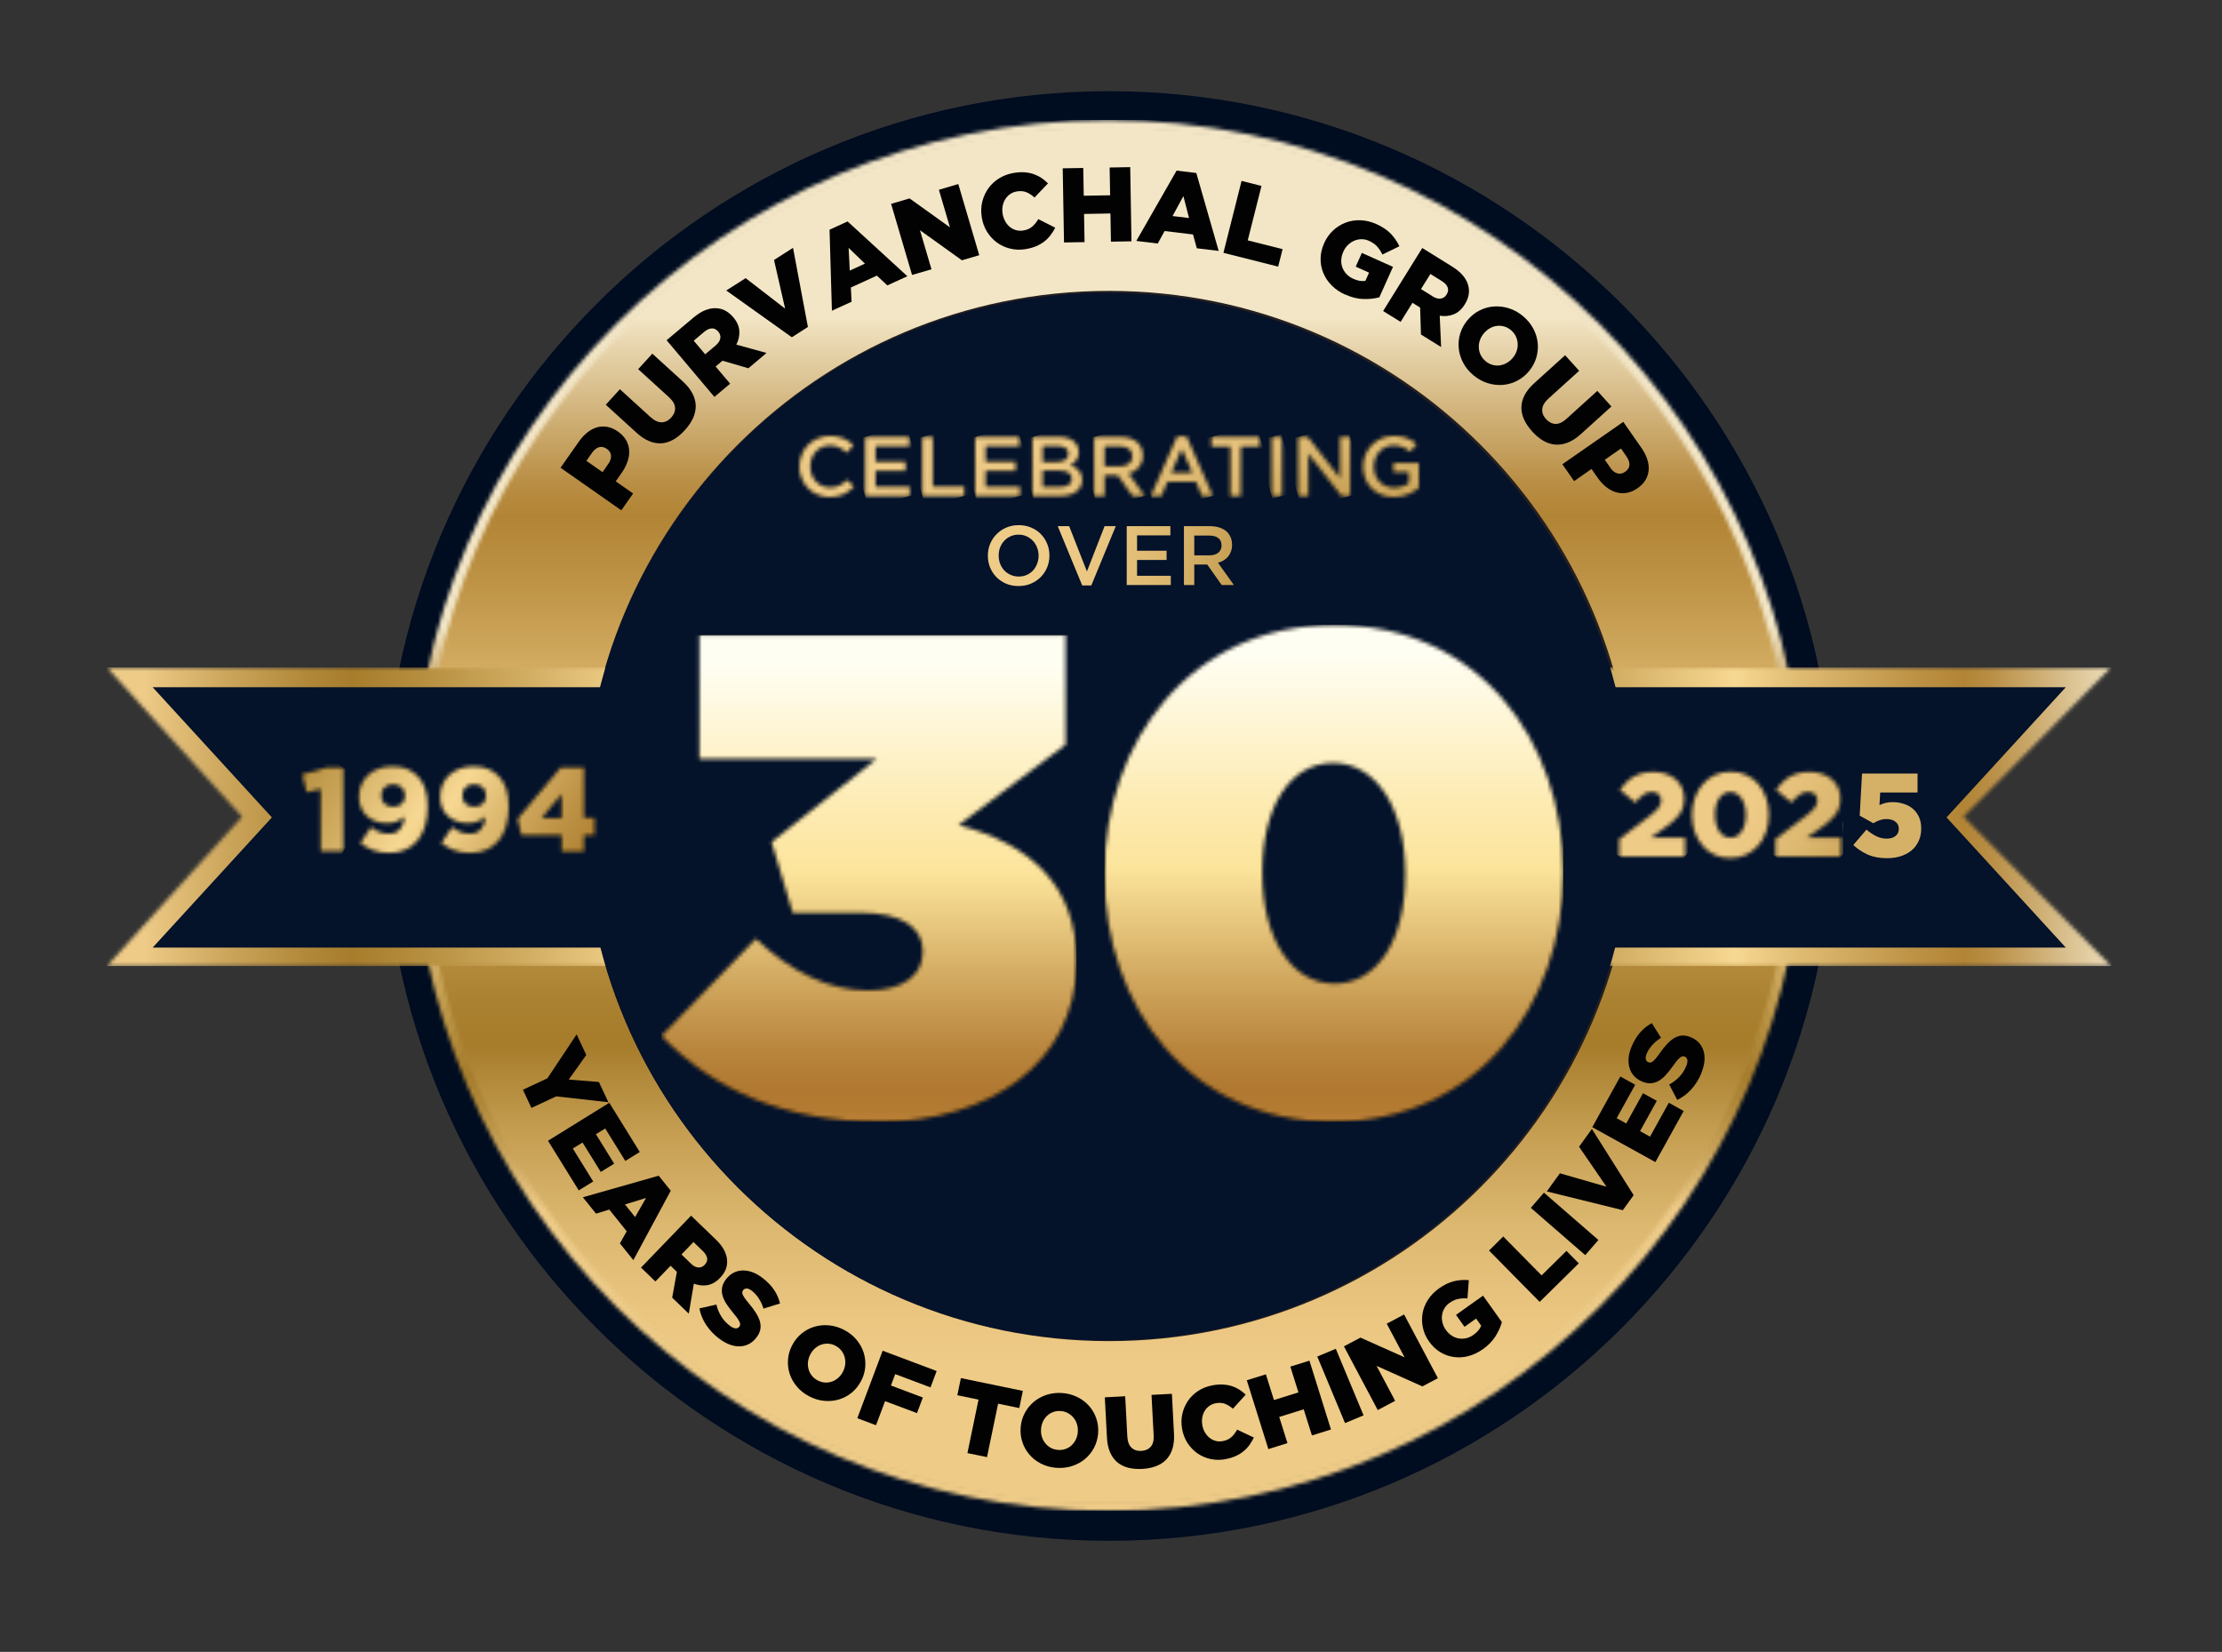<svg width="581" height="432" viewBox="0 0 581 432" fill="none" xmlns="http://www.w3.org/2000/svg">
<rect x="0" y="0" width="581" height="432" fill="#333333" stroke="none"/>
<mask id="mask0_176_150" style="mask-type:luminance" maskUnits="userSpaceOnUse" x="-250" y="-205" width="1080" height="1920">
<path d="M830 -205H-250V1715H830V-205Z" fill="white"/>
</mask>
<g mask="url(#mask0_176_150)">
<path d="M290.003 23.85C185.483 23.85 100.453 108.88 100.453 213.4C100.453 317.92 185.483 402.95 290.003 402.95C394.523 402.95 479.553 317.92 479.553 213.4C479.553 108.88 394.523 23.85 290.003 23.85ZM290.003 385.03C195.363 385.03 118.363 308.04 118.363 213.39C118.363 118.74 195.353 41.75 290.003 41.75C384.653 41.75 461.643 118.75 461.643 213.39C461.643 308.03 384.653 385.03 290.003 385.03Z" fill="#000C20"/>
</g>
<mask id="mask1_176_150" style="mask-type:luminance" maskUnits="userSpaceOnUse" x="109" y="32" width="362" height="362">
<path d="M157.729 213.25C157.729 140.48 216.929 81.28 289.709 81.28C362.489 81.28 421.679 140.48 421.679 213.25C421.679 286.02 362.479 345.22 289.709 345.22C216.939 345.22 157.729 286.02 157.729 213.25ZM109.109 213.25C109.109 312.83 190.119 393.84 289.699 393.84C389.279 393.84 470.289 312.83 470.289 213.25C470.289 113.67 389.279 32.66 289.699 32.66C190.119 32.66 109.109 113.67 109.109 213.25Z" fill="white"/>
</mask>
<g mask="url(#mask1_176_150)">
<path d="M470.289 32.66H109.109V393.84H470.289V32.66Z" fill="url(#paint0_linear_176_150)"/>
</g>
<mask id="mask2_176_150" style="mask-type:luminance" maskUnits="userSpaceOnUse" x="107" y="31" width="365" height="365">
<path d="M159.008 213.25C159.008 141.18 217.638 82.55 289.708 82.55C361.778 82.55 420.398 141.18 420.398 213.25C420.398 285.32 361.768 343.94 289.708 343.94C217.648 343.94 159.008 285.31 159.008 213.25ZM156.448 213.25C156.448 286.73 216.228 346.5 289.698 346.5C363.168 346.5 422.948 286.73 422.948 213.25C422.948 139.77 363.168 80 289.698 80C216.228 80 156.448 139.78 156.448 213.25ZM110.388 213.25C110.388 114.37 190.828 33.94 289.698 33.94C388.568 33.94 469.008 114.38 469.008 213.25C469.008 312.12 388.568 392.56 289.698 392.56C190.828 392.56 110.388 312.12 110.388 213.25ZM107.828 213.25C107.828 313.53 189.418 395.12 289.698 395.12C389.978 395.12 471.568 313.53 471.568 213.25C471.568 112.97 389.978 31.38 289.698 31.38C189.418 31.38 107.828 112.97 107.828 213.25Z" fill="white"/>
</mask>
<g mask="url(#mask2_176_150)">
<path d="M471.568 31.38H107.828V395.12H471.568V31.38Z" fill="url(#paint1_linear_176_150)"/>
</g>
<mask id="mask3_176_150" style="mask-type:luminance" maskUnits="userSpaceOnUse" x="-250" y="-205" width="1080" height="1920">
<path d="M830 -205H-250V1715H830V-205Z" fill="white"/>
</mask>
<g mask="url(#mask3_176_150)">
<path d="M143.127 282L150.777 270.51L153.297 275.9L148.717 282.33L156.597 282.96L159.077 288.25L145.427 286.72L138.957 289.75L136.727 284.99L143.127 282Z" fill="#020202"/>
<path d="M159.319 288.4L167.289 301.27L163.509 303.61L158.249 295.12L155.819 296.62L160.589 304.32L157.089 306.48L152.319 298.79L149.779 300.36L155.109 308.98L151.329 311.31L143.289 298.33L159.319 288.4Z" fill="#020202"/>
<path d="M172.236 307.47L175.386 311.4L165.606 329.55L162.096 325.18L163.866 322L159.316 316.33L155.846 317.39L152.406 313.11L172.236 307.47ZM166.066 318.29L168.926 313.29L163.416 314.99L166.066 318.29Z" fill="#020202"/>
<path d="M180.709 317.93L187.129 324.12C188.179 325.13 188.939 326.11 189.409 327.07C189.879 328.03 190.119 328.96 190.129 329.86C190.179 331.41 189.569 332.85 188.279 334.18L188.239 334.22C187.229 335.27 186.139 335.89 184.979 336.09C183.819 336.29 182.629 336.16 181.429 335.7L180.099 343.55L175.759 339.36L176.989 332.61L176.949 332.57L175.339 331.02L171.369 335.13L167.609 331.5L180.699 317.93H180.709ZM180.669 330.47C181.319 331.09 181.949 331.43 182.579 331.47C183.209 331.52 183.759 331.29 184.229 330.8L184.269 330.76C184.789 330.22 184.999 329.64 184.899 329.03C184.789 328.42 184.419 327.8 183.789 327.19L181.329 324.81L178.189 328.07L180.669 330.46V330.47Z" fill="#020202"/>
<path d="M187.983 350.04C186.643 349.01 185.533 347.83 184.643 346.49C183.753 345.15 183.163 343.71 182.883 342.17L187.313 341.17C187.893 343.51 189.053 345.35 190.793 346.68C191.353 347.11 191.843 347.34 192.273 347.39C192.703 347.43 193.043 347.29 193.293 346.97L193.323 346.93C193.443 346.77 193.513 346.61 193.533 346.43C193.553 346.26 193.513 346.04 193.403 345.78C193.293 345.52 193.123 345.21 192.883 344.86C192.643 344.51 192.313 344.08 191.883 343.57C191.223 342.77 190.643 342 190.123 341.26C189.603 340.52 189.233 339.77 188.993 339.04C188.753 338.3 188.683 337.56 188.793 336.82C188.903 336.08 189.243 335.32 189.833 334.55L189.863 334.51C190.393 333.81 191.023 333.27 191.733 332.89C192.443 332.51 193.213 332.3 194.053 332.26C194.883 332.22 195.753 332.36 196.643 332.67C197.533 332.98 198.433 333.48 199.333 334.17C200.613 335.15 201.633 336.2 202.383 337.3C203.133 338.41 203.653 339.6 203.963 340.88L199.633 342.23C199.323 341.22 198.903 340.32 198.373 339.52C197.843 338.72 197.243 338.06 196.573 337.55C196.073 337.17 195.633 336.97 195.243 336.97C194.853 336.97 194.553 337.1 194.343 337.37L194.313 337.41C194.183 337.58 194.103 337.76 194.083 337.95C194.063 338.14 194.113 338.36 194.223 338.61C194.333 338.86 194.513 339.17 194.773 339.54C195.023 339.9 195.363 340.34 195.793 340.84C196.503 341.68 197.113 342.49 197.613 343.27C198.113 344.05 198.473 344.8 198.683 345.53C198.893 346.26 198.933 346.97 198.803 347.67C198.673 348.37 198.343 349.07 197.803 349.77L197.773 349.81C197.183 350.58 196.513 351.15 195.763 351.52C195.013 351.89 194.213 352.09 193.363 352.1C192.513 352.12 191.633 351.95 190.723 351.6C189.813 351.25 188.903 350.73 187.993 350.03" fill="#020202"/>
<path d="M211.557 365.15C210.267 364.47 209.197 363.62 208.337 362.59C207.477 361.56 206.857 360.44 206.477 359.25C206.087 358.05 205.947 356.81 206.047 355.52C206.147 354.23 206.507 352.99 207.137 351.8L207.167 351.75C207.797 350.56 208.607 349.55 209.617 348.73C210.627 347.91 211.747 347.32 212.967 346.96C214.187 346.6 215.477 346.48 216.807 346.61C218.137 346.73 219.457 347.14 220.737 347.81C222.027 348.49 223.097 349.34 223.957 350.37C224.817 351.4 225.437 352.51 225.817 353.71C226.197 354.91 226.347 356.15 226.247 357.44C226.147 358.73 225.787 359.97 225.157 361.16L225.127 361.21C224.497 362.4 223.677 363.41 222.677 364.23C221.667 365.05 220.547 365.64 219.327 366C218.097 366.36 216.817 366.48 215.487 366.35C214.157 366.23 212.837 365.83 211.557 365.15ZM213.787 361C214.427 361.33 215.067 361.52 215.717 361.56C216.367 361.6 216.987 361.51 217.567 361.3C218.147 361.09 218.677 360.77 219.177 360.33C219.667 359.9 220.077 359.38 220.387 358.78L220.407 358.73C220.727 358.13 220.917 357.5 220.997 356.85C221.077 356.2 221.027 355.57 220.867 354.95C220.707 354.34 220.417 353.77 220.027 353.24C219.627 352.72 219.117 352.29 218.477 351.95C217.837 351.61 217.197 351.43 216.557 351.4C215.917 351.36 215.297 351.45 214.707 351.66C214.117 351.87 213.587 352.19 213.097 352.62C212.617 353.06 212.217 353.57 211.897 354.18L211.867 354.23C211.547 354.83 211.357 355.46 211.277 356.11C211.197 356.76 211.237 357.39 211.397 358C211.557 358.61 211.827 359.18 212.227 359.7C212.627 360.22 213.137 360.65 213.777 360.99" fill="#020202"/>
<path d="M230.794 353.24L244.914 358.55L243.304 362.83L234.074 359.36L232.964 362.34L241.304 365.48L239.774 369.56L231.424 366.43L229.054 372.73L224.164 370.89L230.794 353.24Z" fill="#020202"/>
<path d="M255.86 366.03L250.32 364.88L251.25 360.4L267.45 363.75L266.52 368.24L260.98 367.09L258.08 381.07L252.96 380.01L255.86 366.03Z" fill="#020202"/>
<path d="M276.204 383.87C274.754 383.76 273.434 383.39 272.234 382.79C271.034 382.18 270.024 381.4 269.204 380.45C268.384 379.5 267.754 378.42 267.344 377.19C266.924 375.97 266.774 374.68 266.874 373.34V373.29C266.984 371.95 267.344 370.7 267.944 369.55C268.544 368.4 269.344 367.42 270.324 366.6C271.304 365.79 272.434 365.17 273.714 364.76C274.994 364.35 276.354 364.2 277.804 364.31C279.254 364.42 280.574 364.79 281.774 365.39C282.974 365.99 283.974 366.78 284.804 367.72C285.634 368.67 286.254 369.75 286.664 370.98C287.084 372.2 287.234 373.49 287.134 374.83V374.88C287.024 376.22 286.664 377.47 286.064 378.62C285.464 379.77 284.664 380.75 283.684 381.57C282.704 382.38 281.574 383 280.294 383.41C279.014 383.82 277.654 383.97 276.204 383.86M276.624 379.18C277.344 379.24 278.004 379.15 278.624 378.93C279.234 378.71 279.764 378.38 280.214 377.96C280.664 377.53 281.024 377.03 281.314 376.44C281.594 375.85 281.764 375.21 281.814 374.53V374.48C281.874 373.8 281.814 373.15 281.624 372.52C281.444 371.89 281.144 371.33 280.754 370.83C280.364 370.33 279.874 369.92 279.304 369.59C278.734 369.27 278.094 369.07 277.374 369.02C276.654 368.96 275.994 369.05 275.394 369.27C274.794 369.49 274.254 369.81 273.804 370.24C273.344 370.66 272.984 371.17 272.704 371.76C272.434 372.35 272.274 372.99 272.214 373.67V373.72C272.154 374.4 272.214 375.05 272.404 375.68C272.584 376.31 272.874 376.87 273.264 377.37C273.654 377.87 274.124 378.28 274.694 378.61C275.264 378.93 275.914 379.12 276.624 379.18Z" fill="#020202"/>
<path d="M298.623 384.15C297.283 384.22 296.063 384.11 294.963 383.83C293.873 383.55 292.933 383.07 292.133 382.4C291.343 381.73 290.713 380.87 290.253 379.8C289.793 378.74 289.523 377.47 289.443 376L288.883 365.43L294.213 365.15L294.763 375.61C294.833 376.97 295.193 377.97 295.853 378.59C296.513 379.21 297.363 379.5 298.413 379.44C299.463 379.39 300.283 379.03 300.873 378.37C301.463 377.71 301.723 376.72 301.653 375.39L301.093 364.79L306.423 364.51L306.973 374.95C307.053 376.48 306.913 377.8 306.553 378.92C306.193 380.04 305.643 380.98 304.923 381.73C304.193 382.48 303.303 383.05 302.233 383.45C301.163 383.85 299.963 384.08 298.613 384.15" fill="#020202"/>
<path d="M320.396 381.61C319.066 381.85 317.786 381.83 316.526 381.56C315.276 381.29 314.146 380.8 313.126 380.1C312.116 379.4 311.255 378.5 310.535 377.42C309.825 376.33 309.345 375.1 309.095 373.72V373.67C308.845 372.33 308.865 371.02 309.155 369.76C309.435 368.5 309.936 367.35 310.646 366.32C311.356 365.29 312.266 364.42 313.366 363.71C314.466 363 315.726 362.52 317.146 362.27C318.096 362.1 318.985 362.04 319.795 362.08C320.605 362.13 321.366 362.26 322.076 362.49C322.786 362.72 323.435 363.02 324.045 363.41C324.655 363.8 325.205 364.23 325.715 364.73L322.376 368.42C321.726 367.84 321.045 367.42 320.345 367.14C319.635 366.86 318.836 366.81 317.936 366.97C317.286 367.09 316.705 367.32 316.215 367.67C315.725 368.02 315.316 368.46 315.006 368.97C314.696 369.48 314.486 370.06 314.366 370.7C314.256 371.34 314.256 372 314.376 372.67V372.72C314.506 373.41 314.736 374.04 315.066 374.61C315.396 375.18 315.796 375.65 316.266 376.02C316.736 376.39 317.255 376.66 317.845 376.82C318.425 376.98 319.046 377 319.706 376.88C320.186 376.8 320.616 376.66 320.986 376.49C321.366 376.31 321.696 376.09 321.986 375.83C322.276 375.57 322.545 375.27 322.785 374.95C323.025 374.62 323.266 374.27 323.486 373.88L327.855 375.95C327.525 376.63 327.136 377.27 326.706 377.88C326.276 378.49 325.765 379.03 325.165 379.52C324.565 380.01 323.875 380.44 323.095 380.79C322.315 381.15 321.406 381.42 320.376 381.6" fill="#020202"/>
<path d="M326.008 360.97L330.998 359.41L333.108 366.14L339.508 364.14L337.398 357.4L342.388 355.84L348.018 373.84L343.038 375.4L340.888 368.56L334.488 370.56L336.638 377.4L331.648 378.97L326.008 360.97Z" fill="#020202"/>
<path d="M349.283 352.737L344.438 354.757L351.694 372.165L356.54 370.145L349.283 352.737Z" fill="#020202"/>
<path d="M351.406 352.1L355.726 349.81L367.266 354.97L362.596 346.17L367.136 343.76L375.976 360.42L371.926 362.57L359.946 357.21L364.796 366.35L360.246 368.76L351.406 352.1Z" fill="#020202"/>
<path d="M387.715 352.85C386.515 353.7 385.265 354.3 383.975 354.64C382.685 354.98 381.415 355.06 380.165 354.89C378.915 354.72 377.735 354.3 376.625 353.63C375.505 352.96 374.535 352.04 373.695 350.87L373.665 350.83C372.875 349.72 372.335 348.53 372.065 347.26C371.785 345.99 371.755 344.74 371.965 343.49C372.175 342.25 372.645 341.06 373.375 339.93C374.095 338.8 375.055 337.81 376.235 336.97C377.595 336 378.915 335.36 380.185 335.06C381.455 334.75 382.745 334.66 384.065 334.78L383.705 339.57C382.815 339.5 381.995 339.54 381.235 339.71C380.475 339.87 379.725 340.23 378.965 340.77C378.405 341.17 377.975 341.64 377.655 342.2C377.335 342.76 377.135 343.35 377.055 343.98C376.975 344.61 377.015 345.26 377.175 345.91C377.335 346.57 377.625 347.19 378.035 347.77L378.065 347.81C378.505 348.42 379.015 348.92 379.595 349.3C380.175 349.68 380.785 349.92 381.425 350.03C382.065 350.14 382.715 350.12 383.375 349.97C384.035 349.82 384.665 349.53 385.285 349.09C386.285 348.38 386.955 347.58 387.295 346.7L385.965 344.83L382.935 346.99L380.715 343.87L387.785 338.84L392.705 345.75C392.365 347.01 391.795 348.26 391.005 349.5C390.215 350.74 389.115 351.87 387.715 352.87" fill="#020202"/>
<path d="M389.344 327.04L393.064 323.37L403.094 333.54L409.594 327.13L412.814 330.39L402.584 340.47L389.344 327.04Z" fill="#020202"/>
<path d="M403.709 311.911L400.266 315.874L414.502 328.245L417.945 324.282L403.709 311.911Z" fill="#020202"/>
<path d="M404.453 311.58L407.873 306.84L420.053 310.35L412.883 299.89L416.243 295.24L427.163 312.56L424.323 316.49L404.453 311.58Z" fill="#020202"/>
<path d="M416.344 294.78L423.674 281.53L427.564 283.68L422.724 292.43L425.224 293.81L429.604 285.89L433.214 287.89L428.834 295.81L431.444 297.26L436.354 288.39L440.244 290.55L432.844 303.91L416.344 294.78Z" fill="#020202"/>
<path d="M444.855 280.7C444.205 282.26 443.345 283.64 442.275 284.84C441.205 286.04 439.965 286.98 438.555 287.65L436.455 283.62C438.575 282.46 440.055 280.87 440.895 278.84C441.165 278.19 441.265 277.66 441.205 277.23C441.135 276.81 440.915 276.51 440.535 276.35L440.485 276.33C440.305 276.25 440.125 276.23 439.945 276.25C439.765 276.28 439.565 276.37 439.345 276.54C439.115 276.71 438.865 276.95 438.585 277.27C438.305 277.59 437.975 278.02 437.595 278.57C436.995 279.41 436.395 280.17 435.815 280.86C435.225 281.55 434.605 282.1 433.955 282.52C433.305 282.94 432.605 283.19 431.855 283.28C431.115 283.37 430.285 283.23 429.395 282.85L429.345 282.83C428.535 282.49 427.855 282.03 427.305 281.44C426.755 280.85 426.355 280.16 426.105 279.36C425.855 278.56 425.765 277.7 425.835 276.75C425.905 275.81 426.165 274.81 426.595 273.77C427.215 272.28 427.965 271.03 428.845 270.02C429.725 269.01 430.745 268.2 431.905 267.57L434.315 271.4C433.425 271.96 432.655 272.6 432.015 273.32C431.375 274.04 430.895 274.78 430.565 275.56C430.325 276.14 430.245 276.62 430.345 277C430.435 277.38 430.645 277.64 430.955 277.77L431.005 277.79C431.205 277.87 431.395 277.9 431.585 277.87C431.775 277.84 431.975 277.74 432.195 277.57C432.415 277.4 432.665 277.14 432.955 276.8C433.245 276.46 433.575 276.02 433.955 275.48C434.585 274.57 435.215 273.78 435.835 273.1C436.455 272.42 437.095 271.88 437.745 271.49C438.395 271.1 439.075 270.88 439.785 270.82C440.495 270.77 441.255 270.91 442.065 271.24L442.115 271.26C443.005 271.63 443.735 272.13 444.285 272.76C444.835 273.39 445.235 274.11 445.465 274.93C445.695 275.75 445.765 276.64 445.655 277.61C445.555 278.58 445.275 279.59 444.835 280.66" fill="#020202"/>
<path d="M146.57 122.33L151.34 115.52C152.04 114.52 152.8 113.7 153.62 113.06C154.44 112.42 155.29 111.98 156.17 111.74C157.05 111.5 157.94 111.47 158.86 111.65C159.77 111.83 160.67 112.22 161.55 112.84L161.59 112.87C162.53 113.53 163.23 114.28 163.71 115.11C164.18 115.95 164.45 116.84 164.51 117.78C164.57 118.73 164.43 119.7 164.08 120.71C163.73 121.72 163.22 122.72 162.53 123.7L161 125.88L165.54 129.06L162.46 133.46L146.58 122.33H146.57ZM159.02 121.38C159.57 120.59 159.82 119.85 159.76 119.14C159.7 118.43 159.35 117.85 158.71 117.41L158.66 117.38C157.98 116.9 157.3 116.76 156.63 116.95C155.96 117.15 155.34 117.65 154.78 118.45L153.33 120.52L157.55 123.48L159.01 121.39L159.02 121.38Z" fill="#020202"/>
<path d="M179.048 112.52C178.118 113.54 177.148 114.35 176.138 114.93C175.128 115.51 174.098 115.85 173.038 115.93C171.978 116.01 170.888 115.83 169.788 115.38C168.678 114.93 167.568 114.2 166.448 113.18L158.398 105.85L162.088 101.79L170.058 109.05C171.098 109.99 172.078 110.46 173.008 110.44C173.938 110.42 174.768 110.01 175.498 109.21C176.228 108.41 176.568 107.56 176.518 106.65C176.468 105.74 175.948 104.83 174.938 103.9L166.868 96.55L170.568 92.49L178.518 99.73C179.678 100.79 180.528 101.86 181.078 102.94C181.628 104.03 181.908 105.11 181.918 106.18C181.918 107.25 181.688 108.32 181.198 109.38C180.708 110.44 179.988 111.48 179.058 112.51" fill="#020202"/>
<path d="M174.289 88.99L181.299 83.08C182.439 82.12 183.529 81.44 184.559 81.06C185.589 80.68 186.559 80.53 187.489 80.62C189.079 80.73 190.489 81.51 191.719 82.96L191.749 83C192.719 84.14 193.239 85.32 193.319 86.53C193.399 87.74 193.139 88.94 192.539 90.12L200.429 92.31L195.689 96.31L188.919 94.34L188.879 94.37L187.119 95.85L190.909 100.34L186.799 103.8L174.299 88.97L174.289 88.99ZM187.109 90.36C187.819 89.77 188.229 89.15 188.339 88.51C188.449 87.87 188.279 87.28 187.829 86.75L187.789 86.71C187.289 86.12 186.719 85.84 186.079 85.89C185.439 85.93 184.779 86.25 184.079 86.83L181.389 89.1L184.389 92.66L187.099 90.37L187.109 90.36Z" fill="#020202"/>
<path d="M189.898 75.97L194.968 72.74L205.288 80.71L202.388 67.99L207.358 64.81L211.248 85.51L207.048 88.2L189.898 75.97Z" fill="#020202"/>
<path d="M216.916 60.07L221.626 57.91L237.256 72.24L232.016 74.64L229.286 72.08L222.486 75.19L222.666 78.91L217.526 81.26L216.906 60.06L216.916 60.07ZM226.156 68.94L221.896 64.83L222.196 70.76L226.156 68.95V68.94Z" fill="#020202"/>
<path d="M233 53.31L237.83 51.89L248.39 59.46L245.5 49.63L250.57 48.13L256.05 66.74L251.52 68.07L240.55 60.21L243.56 70.42L238.48 71.91L233 53.31Z" fill="#020202"/>
<path d="M268.083 65.17C266.713 65.38 265.383 65.33 264.113 65.01C262.833 64.7 261.683 64.17 260.663 63.42C259.643 62.67 258.783 61.73 258.073 60.59C257.373 59.45 256.913 58.18 256.693 56.75V56.69C256.473 55.3 256.533 53.96 256.863 52.67C257.193 51.38 257.733 50.21 258.493 49.17C259.253 48.13 260.203 47.26 261.363 46.57C262.523 45.87 263.823 45.41 265.283 45.19C266.273 45.04 267.183 45 268.013 45.07C268.843 45.14 269.623 45.3 270.343 45.56C271.063 45.82 271.733 46.15 272.343 46.56C272.953 46.97 273.513 47.44 274.023 47.96L270.493 51.66C269.843 51.05 269.153 50.59 268.433 50.29C267.713 49.99 266.893 49.91 265.963 50.05C265.283 50.15 264.693 50.38 264.173 50.73C263.653 51.08 263.233 51.51 262.893 52.03C262.563 52.55 262.323 53.13 262.193 53.79C262.053 54.45 262.043 55.12 262.153 55.81V55.86C262.273 56.57 262.483 57.23 262.813 57.82C263.133 58.42 263.533 58.91 264.003 59.31C264.473 59.71 265.013 59.99 265.603 60.17C266.203 60.35 266.833 60.39 267.513 60.29C268.003 60.22 268.453 60.09 268.843 59.92C269.233 59.75 269.583 59.53 269.893 59.27C270.203 59.01 270.483 58.71 270.743 58.39C271.003 58.06 271.253 57.7 271.493 57.31L275.923 59.55C275.563 60.24 275.153 60.89 274.693 61.5C274.233 62.11 273.693 62.66 273.063 63.15C272.433 63.64 271.713 64.05 270.893 64.4C270.073 64.75 269.143 65 268.083 65.16" fill="#020202"/>
<path d="M277.875 44.02L283.245 43.93L283.375 51.19L290.275 51.07L290.145 43.81L295.525 43.71L295.855 63.11L290.485 63.2L290.355 55.83L283.455 55.95L283.585 63.32L278.215 63.41L277.875 44.02Z" fill="#020202"/>
<path d="M307.667 44.62L312.807 45.24L318.657 65.62L312.937 64.93L311.947 61.32L304.517 60.42L302.727 63.69L297.117 63.01L307.657 44.61L307.667 44.62ZM310.907 57.02L309.427 51.29L306.597 56.5L310.917 57.02H310.907Z" fill="#020202"/>
<path d="M324.638 47.31L329.848 48.63L326.258 62.86L335.368 65.16L334.208 69.73L319.898 66.12L324.638 47.31Z" fill="#020202"/>
<path d="M351.756 77.06C350.376 76.44 349.196 75.64 348.226 74.67C347.256 73.7 346.526 72.61 346.026 71.42C345.526 70.23 345.286 68.96 345.306 67.62C345.316 66.28 345.636 64.94 346.236 63.59L346.256 63.54C346.836 62.26 347.606 61.17 348.586 60.26C349.566 59.35 350.666 58.67 351.876 58.21C353.086 57.75 354.386 57.55 355.766 57.6C357.146 57.65 358.516 57.99 359.886 58.6C361.456 59.3 362.706 60.14 363.636 61.1C364.566 62.07 365.326 63.16 365.906 64.4L361.466 66.57C361.066 65.74 360.606 65.04 360.066 64.45C359.526 63.86 358.826 63.38 357.946 62.98C357.306 62.69 356.656 62.55 355.996 62.56C355.336 62.56 354.706 62.7 354.106 62.95C353.506 63.21 352.956 63.58 352.456 64.06C351.956 64.54 351.556 65.12 351.256 65.8L351.236 65.85C350.916 66.56 350.746 67.27 350.706 67.98C350.666 68.69 350.776 69.36 351.006 69.98C351.246 70.6 351.596 71.17 352.076 71.67C352.546 72.18 353.146 72.59 353.846 72.91C354.996 73.43 356.056 73.61 357.016 73.45L357.976 71.3L354.486 69.73L356.096 66.14L364.236 69.79L360.666 77.75C359.376 78.1 357.976 78.25 356.456 78.2C354.946 78.15 353.376 77.76 351.756 77.03" fill="#020202"/>
<path d="M371.906 64.87L379.696 69.71C380.966 70.5 381.946 71.32 382.626 72.18C383.306 73.04 383.756 73.92 383.946 74.83C384.336 76.38 384.026 77.96 383.026 79.57L382.996 79.62C382.206 80.89 381.246 81.75 380.116 82.2C378.986 82.65 377.766 82.78 376.456 82.57L376.816 90.75L371.546 87.48L371.326 80.43L371.276 80.4L369.326 79.19L366.226 84.18L361.656 81.34L371.886 64.86L371.906 64.87ZM374.576 77.49C375.356 77.98 376.076 78.18 376.716 78.08C377.356 77.99 377.866 77.65 378.236 77.05L378.266 77C378.676 76.34 378.756 75.71 378.516 75.12C378.276 74.52 377.776 73.99 377.006 73.51L374.016 71.65L371.556 75.6L374.566 77.47L374.576 77.49Z" fill="#020202"/>
<path d="M385.276 98.14C384.126 97.18 383.226 96.09 382.586 94.87C381.946 93.65 381.556 92.4 381.426 91.11C381.296 89.82 381.416 88.54 381.796 87.27C382.176 86 382.806 84.83 383.686 83.76L383.726 83.72C384.616 82.65 385.646 81.82 386.836 81.21C388.026 80.6 389.276 80.25 390.586 80.15C391.896 80.05 393.206 80.21 394.526 80.62C395.846 81.03 397.076 81.71 398.226 82.67C399.376 83.63 400.266 84.72 400.916 85.94C401.556 87.16 401.946 88.41 402.076 89.7C402.206 90.99 402.076 92.27 401.706 93.54C401.326 94.81 400.696 95.98 399.816 97.05L399.776 97.09C398.886 98.16 397.856 98.99 396.666 99.6C395.476 100.21 394.226 100.56 392.916 100.66C391.606 100.76 390.296 100.6 388.976 100.19C387.656 99.78 386.426 99.1 385.276 98.14ZM388.416 94.44C388.986 94.91 389.596 95.24 390.246 95.42C390.896 95.6 391.526 95.64 392.156 95.55C392.786 95.46 393.396 95.25 393.976 94.92C394.566 94.59 395.076 94.16 395.526 93.62L395.566 93.58C396.016 93.04 396.346 92.45 396.566 91.81C396.786 91.17 396.876 90.53 396.836 89.87C396.806 89.22 396.646 88.58 396.356 87.97C396.066 87.36 395.646 86.82 395.076 86.34C394.506 85.86 393.906 85.54 393.266 85.37C392.626 85.2 391.986 85.15 391.356 85.24C390.716 85.32 390.116 85.53 389.536 85.87C388.956 86.2 388.446 86.64 387.996 87.18L387.956 87.22C387.506 87.76 387.176 88.35 386.956 88.98C386.736 89.62 386.646 90.26 386.676 90.91C386.706 91.56 386.856 92.19 387.146 92.8C387.436 93.41 387.866 93.95 388.426 94.43" fill="#020202"/>
<path d="M400.616 112.81C399.686 111.78 398.976 110.74 398.496 109.68C398.016 108.62 397.786 107.56 397.806 106.5C397.826 105.44 398.106 104.37 398.656 103.32C399.206 102.26 400.046 101.23 401.166 100.21L409.236 92.9L412.916 96.97L404.926 104.2C403.886 105.14 403.326 106.08 403.256 107C403.186 107.93 403.516 108.79 404.236 109.59C404.956 110.39 405.776 110.81 406.686 110.86C407.596 110.9 408.556 110.47 409.576 109.55L417.666 102.23L421.346 106.3L413.376 113.51C412.216 114.56 411.066 115.31 409.926 115.75C408.796 116.19 407.696 116.36 406.626 116.27C405.556 116.18 404.516 115.84 403.506 115.24C402.496 114.65 401.526 113.84 400.596 112.81" fill="#020202"/>
<path d="M424.453 110.33L429.203 117.15C429.903 118.15 430.403 119.15 430.723 120.14C431.043 121.13 431.163 122.08 431.083 122.99C431.003 123.9 430.723 124.75 430.243 125.55C429.763 126.35 429.083 127.05 428.203 127.66L428.163 127.69C427.223 128.35 426.273 128.75 425.323 128.9C424.373 129.06 423.443 129 422.533 128.73C421.623 128.46 420.763 127.99 419.933 127.32C419.103 126.65 418.343 125.82 417.663 124.83L416.143 122.65L411.593 125.82L408.523 121.41L424.443 110.33H424.453ZM421.063 122.34C421.613 123.13 422.223 123.62 422.913 123.8C423.593 123.99 424.263 123.86 424.903 123.41L424.953 123.38C425.643 122.9 426.003 122.31 426.053 121.62C426.103 120.92 425.843 120.17 425.283 119.37L423.843 117.3L419.613 120.24L421.073 122.33L421.063 122.34Z" fill="#020202"/>
<path d="M427.324 213.4C427.324 289.25 365.844 350.73 289.994 350.73C214.144 350.73 152.664 289.24 152.664 213.4C152.664 137.56 214.154 76.07 289.994 76.07C365.834 76.07 427.324 137.55 427.324 213.4Z" fill="#231F20"/>
</g>
<mask id="mask4_176_150" style="mask-type:luminance" maskUnits="userSpaceOnUse" x="27" y="174" width="239" height="79">
<path d="M27.961 174.55L63.301 213.6L27.961 252.65H265.711V177.83C265.711 176.74 265.681 175.64 265.671 174.55H27.961Z" fill="white"/>
</mask>
<g mask="url(#mask4_176_150)">
<path d="M265.711 174.55H27.961V252.64H265.711V174.55Z" fill="url(#paint2_linear_176_150)"/>
</g>
<mask id="mask5_176_150" style="mask-type:luminance" maskUnits="userSpaceOnUse" x="321" y="174" width="232" height="79">
<path d="M321.719 174.55C321.759 200.58 342.449 226.61 342.489 252.64H552.029L513.419 213.59L552.029 174.54H321.719V174.55Z" fill="white"/>
</mask>
<g mask="url(#mask5_176_150)">
<path d="M552.029 174.55H321.719V252.64H552.029V174.55Z" fill="url(#paint3_linear_176_150)"/>
</g>
<mask id="mask6_176_150" style="mask-type:luminance" maskUnits="userSpaceOnUse" x="-250" y="-205" width="1080" height="1920">
<path d="M830 -205H-250V1715H830V-205Z" fill="white"/>
</mask>
<g mask="url(#mask6_176_150)">
<path d="M540.152 179.73H471.512H304.512H299.442H108.692H39.922L71.092 213.77L39.922 247.81H108.692H299.442H304.512H471.512H540.152L508.982 213.77L540.152 179.73Z" fill="#04122A"/>
<path d="M426.64 213.56C426.64 289.22 365.31 350.54 289.66 350.54C214.01 350.54 152.68 289.21 152.68 213.56C152.68 137.91 214.01 76.58 289.66 76.58C365.31 76.58 426.64 137.91 426.64 213.56Z" fill="#04122A"/>
<path d="M423.369 219.45L431.509 213.23C432.529 212.44 433.239 211.76 433.669 211.18C434.089 210.6 434.309 209.98 434.309 209.32C434.309 208.66 434.089 208.1 433.639 207.7C433.199 207.31 432.609 207.11 431.889 207.11C431.169 207.11 430.479 207.33 429.819 207.78C429.169 208.23 428.419 208.94 427.569 209.91L423.499 206.52C424.079 205.77 424.669 205.11 425.269 204.53C425.869 203.95 426.519 203.46 427.209 203.07C427.899 202.68 428.669 202.38 429.509 202.17C430.349 201.96 431.299 201.86 432.349 201.86C433.529 201.86 434.609 202.03 435.599 202.37C436.579 202.71 437.429 203.18 438.129 203.78C438.829 204.38 439.379 205.11 439.779 205.97C440.169 206.83 440.369 207.77 440.369 208.78V208.84C440.369 209.71 440.259 210.49 440.039 211.17C439.819 211.85 439.499 212.49 439.059 213.08C438.629 213.67 438.099 214.24 437.479 214.77C436.859 215.31 436.139 215.87 435.329 216.45L431.599 219.06H440.579V223.97H423.359V219.43L423.369 219.45Z" fill="#020202"/>
<path d="M452.433 224.42C450.883 224.42 449.483 224.13 448.233 223.53C446.993 222.94 445.943 222.13 445.073 221.11C444.213 220.08 443.553 218.89 443.083 217.52C442.623 216.15 442.383 214.7 442.383 213.17V213.11C442.383 211.58 442.623 210.12 443.093 208.74C443.573 207.36 444.243 206.16 445.113 205.13C445.983 204.11 447.043 203.29 448.283 202.69C449.523 202.09 450.923 201.79 452.483 201.79C454.043 201.79 455.433 202.09 456.663 202.68C457.893 203.27 458.953 204.08 459.813 205.11C460.683 206.13 461.353 207.33 461.823 208.7C462.293 210.07 462.523 211.52 462.523 213.05V213.11C462.523 214.64 462.293 216.1 461.823 217.48C461.353 218.86 460.683 220.06 459.803 221.08C458.923 222.11 457.863 222.92 456.623 223.52C455.383 224.12 453.983 224.42 452.423 224.42M452.503 219.08C453.103 219.08 453.653 218.93 454.153 218.64C454.653 218.35 455.073 217.94 455.413 217.41C455.753 216.88 456.023 216.26 456.203 215.55C456.393 214.83 456.483 214.04 456.483 213.17V213.11C456.483 212.24 456.383 211.44 456.183 210.72C455.983 209.99 455.713 209.37 455.363 208.84C455.013 208.31 454.583 207.9 454.093 207.6C453.593 207.3 453.043 207.15 452.443 207.15C451.843 207.15 451.293 207.3 450.813 207.59C450.323 207.88 449.903 208.28 449.553 208.8C449.203 209.32 448.933 209.94 448.743 210.66C448.553 211.39 448.463 212.18 448.463 213.05V213.11C448.463 213.98 448.563 214.78 448.763 215.52C448.963 216.26 449.233 216.89 449.583 217.42C449.933 217.95 450.363 218.36 450.863 218.65C451.363 218.94 451.913 219.09 452.513 219.09" fill="#020202"/>
<path d="M464.215 219.45L472.355 213.23C473.375 212.44 474.085 211.76 474.515 211.18C474.945 210.6 475.155 209.98 475.155 209.32C475.155 208.66 474.935 208.1 474.485 207.7C474.035 207.31 473.455 207.11 472.725 207.11C471.995 207.11 471.315 207.33 470.655 207.78C470.005 208.23 469.255 208.94 468.405 209.91L464.335 206.52C464.915 205.77 465.505 205.11 466.105 204.53C466.705 203.95 467.355 203.46 468.045 203.07C468.735 202.68 469.505 202.38 470.345 202.17C471.185 201.96 472.135 201.86 473.185 201.86C474.365 201.86 475.445 202.03 476.435 202.37C477.415 202.71 478.265 203.18 478.965 203.78C479.665 204.38 480.215 205.11 480.615 205.97C481.005 206.83 481.205 207.77 481.205 208.78V208.84C481.205 209.71 481.095 210.49 480.875 211.17C480.655 211.85 480.335 212.49 479.895 213.08C479.465 213.67 478.935 214.24 478.305 214.77C477.685 215.31 476.965 215.87 476.165 216.45L472.435 219.06H481.415V223.97H464.195V219.43L464.215 219.45Z" fill="#020202"/>
<path d="M493.905 219.76H483.365L482.375 215.5L493.655 202.07H499.745V215.25H502.515V219.76H499.745V223.99H493.905V219.76ZM493.905 215.28V209.03L488.715 215.28H493.905Z" fill="#020202"/>
</g>
<mask id="mask7_176_150" style="mask-type:luminance" maskUnits="userSpaceOnUse" x="423" y="201" width="18" height="23">
<path d="M429.513 202.17C428.673 202.38 427.903 202.68 427.213 203.07C426.523 203.47 425.873 203.95 425.273 204.53C424.673 205.11 424.083 205.77 423.503 206.52L427.573 209.91C428.423 208.94 429.173 208.23 429.823 207.78C430.473 207.33 431.163 207.11 431.893 207.11C432.623 207.11 433.203 207.31 433.653 207.7C434.103 208.09 434.323 208.63 434.323 209.32C434.323 210.01 434.113 210.6 433.683 211.18C433.253 211.76 432.533 212.44 431.523 213.23L423.383 219.44V223.98H440.603V219.07H431.623L435.353 216.46C436.163 215.88 436.873 215.32 437.493 214.78C438.113 214.24 438.643 213.68 439.083 213.09C439.513 212.5 439.843 211.86 440.063 211.18C440.283 210.5 440.393 209.72 440.393 208.85V208.79C440.393 207.78 440.193 206.84 439.803 205.98C439.413 205.12 438.863 204.39 438.153 203.79C437.453 203.19 436.603 202.72 435.623 202.38C434.633 202.04 433.553 201.87 432.373 201.87C431.313 201.87 430.363 201.97 429.523 202.18" fill="white"/>
</mask>
<g mask="url(#mask7_176_150)">
<path d="M429.442 193.629L412.805 216.188L434.526 232.208L451.163 209.649L429.442 193.629Z" fill="url(#paint4_linear_176_150)"/>
</g>
<mask id="mask8_176_150" style="mask-type:luminance" maskUnits="userSpaceOnUse" x="442" y="201" width="21" height="24">
<path d="M450.851 218.64C450.351 218.35 449.931 217.94 449.571 217.41C449.221 216.88 448.941 216.25 448.751 215.51C448.551 214.78 448.451 213.97 448.451 213.1V213.04C448.451 212.17 448.541 211.37 448.731 210.65C448.921 209.93 449.191 209.3 449.541 208.79C449.891 208.27 450.311 207.87 450.801 207.58C451.291 207.29 451.831 207.14 452.431 207.14C453.031 207.14 453.581 207.29 454.081 207.59C454.581 207.89 455.001 208.31 455.351 208.83C455.701 209.36 455.981 209.99 456.181 210.71C456.381 211.43 456.471 212.23 456.471 213.1V213.16C456.471 214.03 456.381 214.82 456.191 215.54C456.001 216.25 455.741 216.88 455.401 217.4C455.061 217.93 454.641 218.34 454.141 218.63C453.641 218.92 453.091 219.07 452.491 219.07C451.891 219.07 451.341 218.92 450.841 218.63M448.301 202.7C447.061 203.3 446.001 204.11 445.131 205.14C444.261 206.17 443.591 207.37 443.111 208.74C442.631 210.12 442.391 211.57 442.391 213.11V213.17C442.391 214.7 442.621 216.15 443.091 217.52C443.561 218.89 444.221 220.09 445.081 221.11C445.941 222.14 446.991 222.94 448.231 223.53C449.471 224.12 450.871 224.42 452.431 224.42C453.991 224.42 455.381 224.12 456.631 223.52C457.871 222.92 458.931 222.11 459.821 221.08C460.701 220.05 461.371 218.85 461.841 217.48C462.311 216.1 462.541 214.65 462.541 213.11V213.05C462.541 211.52 462.311 210.07 461.841 208.7C461.371 207.33 460.711 206.14 459.841 205.11C458.971 204.08 457.921 203.28 456.691 202.69C455.461 202.1 454.061 201.8 452.511 201.8C450.961 201.8 449.561 202.1 448.311 202.7" fill="white"/>
</mask>
<g mask="url(#mask8_176_150)">
<path d="M449.488 192.177L431.586 216.45L455.44 234.043L473.342 209.77L449.488 192.177Z" fill="url(#paint5_linear_176_150)"/>
</g>
<mask id="mask9_176_150" style="mask-type:luminance" maskUnits="userSpaceOnUse" x="464" y="201" width="18" height="23">
<path d="M470.349 202.17C469.509 202.38 468.739 202.68 468.049 203.07C467.359 203.47 466.709 203.95 466.109 204.53C465.509 205.11 464.919 205.77 464.339 206.52L468.409 209.91C469.259 208.94 470.009 208.23 470.659 207.78C471.309 207.33 471.999 207.11 472.729 207.11C473.459 207.11 474.039 207.31 474.489 207.7C474.929 208.09 475.159 208.63 475.159 209.32C475.159 210.01 474.949 210.6 474.519 211.18C474.099 211.76 473.369 212.44 472.359 213.23L464.219 219.44V223.98H481.439V219.07H472.459L476.189 216.46C476.999 215.88 477.709 215.32 478.329 214.78C478.949 214.24 479.479 213.68 479.919 213.09C480.349 212.5 480.679 211.86 480.899 211.18C481.119 210.5 481.229 209.72 481.229 208.85V208.79C481.229 207.78 481.029 206.84 480.639 205.98C480.239 205.12 479.699 204.39 478.989 203.79C478.289 203.19 477.439 202.72 476.459 202.38C475.479 202.04 474.389 201.87 473.209 201.87C472.149 201.87 471.209 201.97 470.369 202.18" fill="white"/>
</mask>
<g mask="url(#mask9_176_150)">
<path d="M470.278 193.632L453.641 216.19L475.362 232.21L491.999 209.652L470.278 193.632Z" fill="url(#paint6_linear_176_150)"/>
</g>
<mask id="mask10_176_150" style="mask-type:luminance" maskUnits="userSpaceOnUse" x="482" y="202" width="21" height="22">
<path d="M493.897 209.04V215.29H488.707L493.897 209.04ZM493.647 202.07L482.367 215.5L483.357 219.76H493.897V223.99H499.737V219.76H502.507V215.25H499.737V202.07H493.647Z" fill="white"/>
</mask>
<g mask="url(#mask10_176_150)">
<path d="M489.454 192.453L471.891 216.267L495.399 233.604L512.962 209.791L489.454 192.453Z" fill="url(#paint7_linear_176_150)"/>
</g>
<mask id="mask11_176_150" style="mask-type:luminance" maskUnits="userSpaceOnUse" x="-250" y="-205" width="1080" height="1920">
<path d="M830 -205H-250V1715H830V-205Z" fill="white"/>
</mask>
<g mask="url(#mask11_176_150)">
<path d="M83.849 206.35L80.189 207.19L79.039 202.52L85.409 200.72H89.789V222.63H83.849V206.35Z" fill="#020202"/>
<path d="M101.792 223.07C100.172 223.07 98.752 222.84 97.532 222.37C96.312 221.9 95.202 221.27 94.202 220.48L97.032 216.3C97.782 216.9 98.522 217.34 99.272 217.62C100.022 217.9 100.822 218.04 101.692 218.04C102.932 218.04 103.892 217.64 104.562 216.84C105.232 216.04 105.642 214.94 105.792 213.54C105.232 214.08 104.562 214.51 103.802 214.83C103.032 215.15 102.162 215.31 101.182 215.31C100.122 215.31 99.152 215.15 98.252 214.83C97.362 214.51 96.582 214.05 95.931 213.46C95.281 212.87 94.772 212.15 94.402 211.3C94.042 210.45 93.852 209.5 93.852 208.44V208.38C93.852 207.18 94.072 206.09 94.502 205.12C94.932 204.15 95.542 203.31 96.322 202.62C97.102 201.93 98.012 201.39 99.072 201.02C100.132 200.65 101.282 200.46 102.522 200.46C104.102 200.46 105.402 200.68 106.422 201.11C107.452 201.55 108.372 202.18 109.202 203.01C109.992 203.8 110.622 204.83 111.092 206.12C111.572 207.41 111.802 209.05 111.802 211.06V211.12C111.802 212.9 111.582 214.53 111.152 216C110.722 217.47 110.082 218.73 109.232 219.78C108.382 220.83 107.342 221.64 106.092 222.22C104.842 222.8 103.402 223.09 101.762 223.09M102.832 210.98C103.792 210.98 104.542 210.7 105.082 210.15C105.622 209.6 105.892 208.93 105.892 208.13V208.07C105.892 207.22 105.612 206.51 105.052 205.95C104.492 205.39 103.732 205.11 102.772 205.11C101.812 205.11 101.062 205.39 100.522 205.94C99.981 206.49 99.712 207.2 99.712 208.05V208.11C99.712 208.94 99.992 209.63 100.552 210.17C101.112 210.71 101.872 210.98 102.832 210.98Z" fill="#020202"/>
<path d="M122.977 223.07C121.357 223.07 119.937 222.84 118.717 222.37C117.497 221.9 116.387 221.27 115.387 220.48L118.217 216.3C118.967 216.9 119.707 217.34 120.457 217.62C121.207 217.9 122.007 218.04 122.877 218.04C124.117 218.04 125.077 217.64 125.757 216.84C126.427 216.04 126.837 214.94 126.987 213.54C126.427 214.08 125.757 214.51 124.997 214.83C124.227 215.15 123.357 215.31 122.377 215.31C121.317 215.31 120.347 215.15 119.447 214.83C118.557 214.51 117.777 214.05 117.127 213.46C116.477 212.87 115.967 212.15 115.597 211.3C115.237 210.45 115.047 209.5 115.047 208.44V208.38C115.047 207.18 115.267 206.09 115.697 205.12C116.127 204.15 116.737 203.31 117.517 202.62C118.297 201.93 119.207 201.39 120.267 201.02C121.327 200.65 122.477 200.46 123.717 200.46C125.287 200.46 126.597 200.68 127.617 201.11C128.647 201.55 129.567 202.18 130.397 203.01C131.187 203.8 131.817 204.83 132.287 206.12C132.767 207.41 132.997 209.05 132.997 211.06V211.12C132.997 212.9 132.777 214.53 132.347 216C131.917 217.47 131.277 218.73 130.427 219.78C129.587 220.83 128.537 221.64 127.287 222.22C126.037 222.8 124.597 223.09 122.957 223.09M124.017 210.98C124.977 210.98 125.727 210.7 126.267 210.15C126.807 209.6 127.077 208.93 127.077 208.13V208.07C127.077 207.22 126.797 206.51 126.237 205.95C125.677 205.39 124.917 205.11 123.957 205.11C122.997 205.11 122.247 205.39 121.707 205.94C121.167 206.49 120.897 207.2 120.897 208.05V208.11C120.897 208.94 121.177 209.63 121.737 210.17C122.297 210.71 123.057 210.98 124.017 210.98Z" fill="#020202"/>
<path d="M146.85 218.41H136.31L135.32 214.15L146.6 200.72H152.69V213.9H155.46V218.41H152.69V222.64H146.85V218.41ZM146.85 213.93V207.68L141.66 213.93H146.85Z" fill="#020202"/>
</g>
<mask id="mask12_176_150" style="mask-type:luminance" maskUnits="userSpaceOnUse" x="79" y="200" width="11" height="23">
<path d="M85.409 200.72L79.039 202.53L80.189 207.19L83.849 206.35V222.63H89.789V200.72H85.409Z" fill="white"/>
</mask>
<g mask="url(#mask12_176_150)">
<path d="M82.095 195.842L69.141 216.365L86.721 227.462L99.676 206.939L82.095 195.842Z" fill="url(#paint8_linear_176_150)"/>
</g>
<mask id="mask13_176_150" style="mask-type:luminance" maskUnits="userSpaceOnUse" x="93" y="200" width="19" height="24">
<path d="M100.549 210.17C99.989 209.63 99.709 208.94 99.709 208.11V208.05C99.709 207.2 99.979 206.49 100.519 205.94C101.059 205.39 101.809 205.11 102.769 205.11C103.729 205.11 104.489 205.39 105.049 205.95C105.609 206.51 105.889 207.22 105.889 208.07V208.13C105.889 208.92 105.619 209.59 105.079 210.15C104.539 210.7 103.789 210.98 102.829 210.98C101.869 210.98 101.109 210.71 100.549 210.17ZM99.079 201C98.019 201.37 97.109 201.91 96.329 202.6C95.549 203.29 94.939 204.13 94.509 205.1C94.069 206.07 93.859 207.16 93.859 208.36V208.42C93.859 209.48 94.039 210.43 94.409 211.28C94.769 212.13 95.279 212.85 95.939 213.44C96.589 214.03 97.369 214.49 98.259 214.81C99.149 215.13 100.129 215.29 101.189 215.29C102.169 215.29 103.039 215.13 103.809 214.81C104.579 214.49 105.239 214.06 105.799 213.52C105.659 214.92 105.249 216.02 104.569 216.82C103.899 217.62 102.939 218.03 101.689 218.03C100.819 218.03 100.009 217.89 99.269 217.61C98.519 217.33 97.779 216.89 97.029 216.29L94.199 220.47C95.199 221.26 96.299 221.89 97.529 222.36C98.749 222.83 100.169 223.06 101.789 223.06C103.409 223.06 104.869 222.77 106.119 222.19C107.369 221.61 108.419 220.8 109.259 219.75C110.109 218.7 110.739 217.44 111.179 215.97C111.609 214.5 111.829 212.87 111.829 211.09V211.03C111.829 209.02 111.589 207.37 111.119 206.09C110.639 204.81 110.009 203.77 109.219 202.98C108.389 202.15 107.459 201.52 106.439 201.08C105.409 200.64 104.109 200.43 102.539 200.43C101.299 200.43 100.149 200.62 99.089 200.99" fill="white"/>
</mask>
<g mask="url(#mask13_176_150)">
<path d="M98.97 192.312L83.641 216.599L106.701 231.155L122.031 206.868L98.97 192.312Z" fill="url(#paint9_linear_176_150)"/>
</g>
<mask id="mask14_176_150" style="mask-type:luminance" maskUnits="userSpaceOnUse" x="115" y="200" width="19" height="24">
<path d="M121.742 210.17C121.182 209.63 120.902 208.94 120.902 208.11V208.05C120.902 207.2 121.172 206.49 121.712 205.94C122.252 205.39 123.002 205.11 123.962 205.11C124.922 205.11 125.682 205.39 126.242 205.95C126.802 206.51 127.082 207.22 127.082 208.07V208.13C127.082 208.92 126.812 209.59 126.272 210.15C125.732 210.7 124.982 210.98 124.022 210.98C123.062 210.98 122.302 210.71 121.742 210.17ZM120.283 201C119.223 201.37 118.313 201.91 117.533 202.6C116.753 203.29 116.152 204.13 115.712 205.1C115.282 206.07 115.062 207.16 115.062 208.36V208.42C115.062 209.48 115.243 210.43 115.603 211.28C115.963 212.13 116.473 212.85 117.133 213.44C117.783 214.03 118.563 214.49 119.453 214.81C120.343 215.13 121.323 215.29 122.383 215.29C123.363 215.29 124.233 215.13 125.003 214.81C125.773 214.49 126.432 214.06 126.992 213.52C126.852 214.92 126.443 216.02 125.763 216.82C125.093 217.62 124.133 218.03 122.883 218.03C122.013 218.03 121.202 217.89 120.462 217.61C119.712 217.33 118.973 216.89 118.223 216.29L115.393 220.47C116.383 221.26 117.493 221.89 118.723 222.36C119.943 222.83 121.363 223.06 122.983 223.06C124.603 223.06 126.062 222.77 127.312 222.19C128.562 221.61 129.613 220.8 130.453 219.75C131.303 218.7 131.932 217.44 132.372 215.97C132.802 214.5 133.022 212.87 133.022 211.09V211.03C133.022 209.02 132.782 207.37 132.312 206.09C131.833 204.81 131.203 203.77 130.413 202.98C129.583 202.15 128.653 201.52 127.633 201.08C126.603 200.64 125.303 200.43 123.733 200.43C122.493 200.43 121.343 200.62 120.283 200.99" fill="white"/>
</mask>
<g mask="url(#mask14_176_150)">
<path d="M120.181 192.315L104.852 216.602L127.912 231.158L143.242 206.871L120.181 192.315Z" fill="url(#paint10_linear_176_150)"/>
</g>
<mask id="mask15_176_150" style="mask-type:luminance" maskUnits="userSpaceOnUse" x="135" y="200" width="21" height="23">
<path d="M146.848 207.69V213.94H141.658L146.848 207.69ZM146.608 200.72L135.328 214.15L136.318 218.41H146.858V222.64H152.698V218.41H155.468V213.9H152.698V200.72H146.608Z" fill="white"/>
</mask>
<g mask="url(#mask15_176_150)">
<path d="M141.05 191.612L125.422 216.373L149.717 231.708L165.346 206.947L141.05 191.612Z" fill="url(#paint11_linear_176_150)"/>
</g>
<mask id="mask16_176_150" style="mask-type:luminance" maskUnits="userSpaceOnUse" x="-250" y="-205" width="1080" height="1920">
<path d="M830 -205H-250V1715H830V-205Z" fill="white"/>
</mask>
<g mask="url(#mask16_176_150)">
<path d="M172.903 270.93L197.643 245.48C206.903 254.2 216.693 259.01 227.013 259.01C236.273 259.01 241.253 254.92 241.253 249.04V248.68C241.253 242.63 235.913 238.71 224.873 238.71H207.253L201.733 220.2L229.143 198.48H182.863V166.08H278.623V194.74L250.673 215.74C269.363 220.72 281.463 231.58 281.463 251.16V251.52C281.463 278.4 257.963 293.35 230.373 293.35C204.743 293.35 186.583 284.98 172.883 270.92" fill="#020202"/>
<path d="M288.781 228.74V228.38C288.781 194.03 311.211 163.41 348.941 163.41C386.671 163.41 408.751 193.67 408.751 228.02V228.38C408.751 262.73 386.321 293.35 348.591 293.35C310.861 293.35 288.781 263.09 288.781 228.74ZM367.451 228.74V228.38C367.451 211.29 359.801 199.54 348.581 199.54C337.361 199.54 330.071 210.93 330.071 228.02V228.38C330.071 245.47 337.721 257.21 348.941 257.21C360.161 257.21 367.451 245.82 367.451 228.73" fill="#020202"/>
<rect width="24" height="50" transform="translate(482 190)" fill="#04122A"/>
<path d="M493.393 224.434C491.471 224.434 489.807 224.124 488.402 223.504C486.997 222.884 485.726 222.047 484.589 220.993L488.03 216.963C488.919 217.707 489.787 218.286 490.634 218.699C491.481 219.112 492.37 219.319 493.3 219.319C494.292 219.319 495.067 219.092 495.625 218.637C496.204 218.182 496.493 217.562 496.493 216.777V216.715C496.493 215.93 496.193 215.32 495.594 214.886C495.015 214.431 494.251 214.204 493.3 214.204C492.639 214.204 492.019 214.307 491.44 214.514C490.882 214.721 490.345 214.979 489.828 215.289L486.263 213.305L486.883 202.3H501.391V207.26H491.626L491.44 210.546C491.936 210.319 492.453 210.133 492.99 209.988C493.548 209.843 494.189 209.771 494.912 209.771C495.883 209.771 496.813 209.916 497.702 210.205C498.611 210.474 499.407 210.887 500.089 211.445C500.771 212.003 501.319 212.716 501.732 213.584C502.145 214.452 502.352 215.475 502.352 216.653V216.715C502.352 217.934 502.125 219.019 501.67 219.97C501.236 220.921 500.626 221.727 499.841 222.388C499.056 223.049 498.115 223.556 497.02 223.907C495.925 224.258 494.716 224.434 493.393 224.434Z" fill="#D5B168"/>
</g>
<mask id="mask17_176_150" style="mask-type:luminance" maskUnits="userSpaceOnUse" x="172" y="166" width="110" height="128">
<path d="M182.866 166.09V198.49H229.146L201.736 220.2L207.256 238.71H224.876C235.916 238.71 241.256 242.63 241.256 248.68V249.04C241.256 254.91 236.266 259.01 227.016 259.01C216.696 259.01 206.906 254.2 197.646 245.48L172.906 270.93C186.616 284.99 204.766 293.36 230.396 293.36C257.986 293.36 281.486 278.41 281.486 251.53V251.18C281.486 231.6 269.386 220.74 250.696 215.76L278.646 194.75V166.09H182.886H182.866Z" fill="white"/>
</mask>
<g mask="url(#mask17_176_150)">
<path d="M281.478 166.09H172.898V293.36H281.478V166.09Z" fill="url(#paint12_linear_176_150)"/>
</g>
<mask id="mask18_176_150" style="mask-type:luminance" maskUnits="userSpaceOnUse" x="288" y="163" width="121" height="131">
<path d="M330.071 228.39V228.03C330.071 210.94 337.371 199.55 348.581 199.55C359.791 199.55 367.451 211.3 367.451 228.39V228.75C367.451 245.84 360.151 257.23 348.941 257.23C337.731 257.23 330.071 245.48 330.071 228.39ZM288.781 228.39V228.75C288.781 263.1 310.851 293.36 348.591 293.36C386.331 293.36 408.751 262.74 408.751 228.39V228.03C408.751 193.68 386.681 163.42 348.941 163.42C311.201 163.42 288.781 194.03 288.781 228.39Z" fill="white"/>
</mask>
<g mask="url(#mask18_176_150)">
<path d="M408.751 163.42H288.781V293.36H408.751V163.42Z" fill="url(#paint13_linear_176_150)"/>
</g>
<path d="M209.009 121.966V121.92C209.009 117.482 212.333 113.84 217.062 113.84C219.942 113.84 221.682 114.846 223.176 116.277L221.41 118.306C220.16 117.147 218.819 116.368 217.035 116.368C214.064 116.368 211.881 118.822 211.881 121.875V121.92C211.881 124.973 214.045 127.455 217.035 127.455C218.955 127.455 220.178 126.694 221.519 125.444L223.285 127.228C221.654 128.922 219.87 130 216.944 130C212.388 130 209 126.449 209 121.966" fill="#020202"/>
<path d="M226.175 114.112H237.752V116.567H228.92V120.625H236.755V123.08H228.92V127.274H237.87V129.728H226.175V114.112Z" fill="#020202"/>
<path d="M241.122 114.112H243.866V127.228H252.082V129.728H241.122V114.112Z" fill="#020202"/>
<path d="M254.935 114.112H266.521V116.567H257.68V120.625H265.516V123.08H257.68V127.274H266.63V129.728H254.935V114.112Z" fill="#020202"/>
<path d="M269.889 114.112H276.9C278.684 114.112 280.088 114.601 280.985 115.498C281.674 116.186 282.036 117.038 282.036 118.088V118.134C282.036 120.009 280.967 121.014 279.808 121.612C281.637 122.237 282.906 123.288 282.906 125.408V125.453C282.906 128.243 280.605 129.737 277.126 129.737H269.898V114.121L269.889 114.112ZM279.282 118.532C279.282 117.309 278.304 116.549 276.537 116.549H272.588V120.697H276.338C278.105 120.697 279.282 120.009 279.282 118.578V118.532ZM276.936 123.016H272.588V127.301H277.144C279.019 127.301 280.161 126.567 280.161 125.163V125.118C280.161 123.804 279.11 123.025 276.945 123.025" fill="#020202"/>
<path d="M285.996 114.112H292.961C294.927 114.112 296.467 114.692 297.472 115.67C298.297 116.522 298.768 117.681 298.768 119.04V119.085C298.768 121.649 297.228 123.189 295.063 123.814L299.284 129.729H296.023L292.182 124.285H288.749V129.729H286.005V114.103L285.996 114.112ZM292.762 121.857C294.728 121.857 295.978 120.833 295.978 119.248V119.203C295.978 117.527 294.773 116.612 292.744 116.612H288.749V121.857H292.762Z" fill="#020202"/>
<path d="M307.664 113.994H310.21L317.085 129.728H314.186L312.601 125.96H305.219L303.615 129.728H300.807L307.682 113.994H307.664ZM311.596 123.523L308.896 117.273L306.215 123.523H311.596Z" fill="#020202"/>
<path d="M321.584 116.657H316.638V114.112H329.311V116.657H324.356V129.728H321.584V116.657Z" fill="#020202"/>
<path d="M335.107 114.112H332.363V129.728H335.107V114.112Z" fill="#020202"/>
<path d="M339.284 114.112H341.829L350.199 124.909V114.112H352.898V129.728H350.598L341.983 118.614V129.728H339.284V114.112Z" fill="#020202"/>
<path d="M356.226 121.966V121.92C356.226 117.545 359.577 113.84 364.278 113.84C367.005 113.84 368.672 114.601 370.284 115.96L368.545 118.034C367.34 117.011 366.154 116.359 364.17 116.359C361.289 116.359 359.106 118.877 359.106 121.866V121.911C359.106 125.127 361.226 127.491 364.414 127.491C365.882 127.491 367.222 127.02 368.183 126.305V123.379H364.188V120.987H370.837V127.546C369.297 128.859 367.087 129.982 364.324 129.982C359.432 129.982 356.226 126.504 356.226 121.948" fill="#020202"/>
<mask id="mask19_176_150" style="mask-type:luminance" maskUnits="userSpaceOnUse" x="209" y="114" width="15" height="16">
<path d="M209 121.995V122.04C209 126.482 212.391 130 216.952 130C219.881 130 221.668 128.941 223.3 127.263L221.532 125.495C220.19 126.733 218.966 127.487 217.043 127.487C214.051 127.487 211.884 125.037 211.884 122.004V121.959C211.884 118.935 214.069 116.504 217.043 116.504C218.83 116.504 220.172 117.275 221.423 118.424L223.191 116.414C221.695 114.996 219.954 114 217.07 114C212.337 114 209.009 117.607 209.009 122.004" fill="white"/>
</mask>
<g mask="url(#mask19_176_150)">
<path d="M222.304 110.352L204.877 115.089L210.012 133.589L227.439 128.852L222.304 110.352Z" fill="url(#paint14_linear_176_150)"/>
</g>
<mask id="mask20_176_150" style="mask-type:luminance" maskUnits="userSpaceOnUse" x="226" y="114" width="12" height="16">
<path d="M226.186 114.26V129.731H237.893V127.299H228.934V123.144H236.778V120.712H228.934V116.692H237.775V114.26H226.186Z" fill="white"/>
</mask>
<g mask="url(#mask20_176_150)">
<path d="M237.064 111.281L222.191 115.324L227.007 132.673L241.88 128.63L237.064 111.281Z" fill="url(#paint15_linear_176_150)"/>
</g>
<mask id="mask21_176_150" style="mask-type:luminance" maskUnits="userSpaceOnUse" x="241" y="114" width="12" height="16">
<path d="M241.148 114.26V129.731H252.12V127.254H243.896V114.26H241.148Z" fill="white"/>
</mask>
<g mask="url(#mask21_176_150)">
<path d="M251.358 111.463L237.167 115.32L241.93 132.479L256.121 128.621L251.358 111.463Z" fill="url(#paint16_linear_176_150)"/>
</g>
<mask id="mask22_176_150" style="mask-type:luminance" maskUnits="userSpaceOnUse" x="254" y="114" width="13" height="16">
<path d="M254.977 114.26V129.731H266.683V127.299H257.724V123.144H265.568V120.712H257.724V116.692H266.574V114.26H254.977Z" fill="white"/>
</mask>
<g mask="url(#mask22_176_150)">
<path d="M265.878 111.276L250.995 115.321L255.811 132.671L270.693 128.625L265.878 111.276Z" fill="url(#paint17_linear_176_150)"/>
</g>
<mask id="mask23_176_150" style="mask-type:luminance" maskUnits="userSpaceOnUse" x="269" y="114" width="14" height="16">
<path d="M272.65 123.081H277.002C279.17 123.081 280.222 123.853 280.222 125.163V125.208C280.222 126.599 279.079 127.326 277.202 127.326H272.641V123.081H272.65ZM272.65 116.665H276.603C278.372 116.665 279.351 117.419 279.351 118.631V118.675C279.351 120.093 278.163 120.775 276.404 120.775H272.65V116.665ZM269.948 114.26V129.731H277.184C280.666 129.731 282.969 128.25 282.969 125.486V125.441C282.969 123.342 281.7 122.301 279.868 121.682C281.029 121.089 282.099 120.093 282.099 118.236V118.191C282.099 117.15 281.745 116.315 281.047 115.624C280.149 114.736 278.744 114.251 276.957 114.251H269.939L269.948 114.26Z" fill="white"/>
</mask>
<g mask="url(#mask23_176_150)">
<path d="M282.064 110.942L265.957 115.32L270.864 132.998L286.971 128.62L282.064 110.942Z" fill="url(#paint18_linear_176_150)"/>
</g>
<mask id="mask24_176_150" style="mask-type:luminance" maskUnits="userSpaceOnUse" x="286" y="114" width="14" height="16">
<path d="M288.819 116.737H292.818C294.849 116.737 296.055 117.643 296.055 119.303V119.348C296.055 120.919 294.804 121.933 292.836 121.933H288.819V116.737ZM286.072 114.26V129.731H288.819V124.338H292.256L296.101 129.731H299.365L295.139 123.871C297.307 123.252 298.848 121.726 298.848 119.187V119.142C298.848 117.796 298.377 116.647 297.551 115.804C296.545 114.835 295.003 114.26 293.036 114.26H286.062H286.072Z" fill="white"/>
</mask>
<g mask="url(#mask24_176_150)">
<path d="M298.432 110.874L282.081 115.319L287.007 133.067L303.359 128.622L298.432 110.874Z" fill="url(#paint19_linear_176_150)"/>
</g>
<mask id="mask25_176_150" style="mask-type:luminance" maskUnits="userSpaceOnUse" x="300" y="114" width="18" height="16">
<path d="M308.991 117.401L311.694 123.593H306.307L308.991 117.401ZM307.758 114.144L300.876 129.731H303.687L305.292 125.998H312.682L314.269 129.731H317.17L310.288 114.144H307.74H307.758Z" fill="white"/>
</mask>
<g mask="url(#mask25_176_150)">
<path d="M316.05 109.997L296.866 115.212L302.032 133.825L321.217 128.61L316.05 109.997Z" fill="url(#paint20_linear_176_150)"/>
</g>
<mask id="mask26_176_150" style="mask-type:luminance" maskUnits="userSpaceOnUse" x="316" y="114" width="14" height="16">
<path d="M316.744 114.26V116.782H321.695V129.731H324.47V116.782H329.43V114.26H316.744Z" fill="white"/>
</mask>
<g mask="url(#mask26_176_150)">
<path d="M328.54 111.028L312.749 115.32L317.634 132.92L333.426 128.628L328.54 111.028Z" fill="url(#paint21_linear_176_150)"/>
</g>
<mask id="mask27_176_150" style="mask-type:luminance" maskUnits="userSpaceOnUse" x="332" y="114" width="4" height="16">
<path d="M335.233 114.26H332.485V129.731H335.233V114.26Z" fill="white"/>
</mask>
<g mask="url(#mask27_176_150)">
<path d="M335.046 113.531L328.497 115.311L332.684 130.393L339.233 128.613L335.046 113.531Z" fill="url(#paint22_linear_176_150)"/>
</g>
<mask id="mask28_176_150" style="mask-type:luminance" maskUnits="userSpaceOnUse" x="339" y="114" width="15" height="16">
<path d="M350.341 114.26V124.957L341.962 114.26H339.414V129.731H342.116V118.72L350.74 129.731H353.043V114.26H350.341Z" fill="white"/>
</mask>
<g mask="url(#mask28_176_150)">
<path d="M352.084 110.787L335.418 115.318L340.369 133.152L357.035 128.621L352.084 110.787Z" fill="url(#paint23_linear_176_150)"/>
</g>
<mask id="mask29_176_150" style="mask-type:luminance" maskUnits="userSpaceOnUse" x="356" y="114" width="15" height="16">
<path d="M356.374 121.996V122.041C356.374 126.554 359.593 130 364.48 130C367.246 130 369.458 128.896 371 127.586V121.089H364.344V123.458H368.343V126.357C367.382 127.066 366.04 127.532 364.571 127.532C361.379 127.532 359.257 125.19 359.257 122.005V121.96C359.257 118.999 361.442 116.504 364.326 116.504C366.312 116.504 367.5 117.141 368.706 118.164L370.447 116.109C368.842 114.763 367.164 114.009 364.435 114.009C359.72 114.009 356.374 117.679 356.374 122.014" fill="white"/>
</mask>
<g mask="url(#mask29_176_150)">
<path d="M369.985 110.26L352.243 115.083L357.4 133.661L375.142 128.838L369.985 110.26Z" fill="url(#paint24_linear_176_150)"/>
</g>
<path d="M266.372 150.778C267.135 150.778 267.831 150.639 268.462 150.36C269.107 150.067 269.657 149.678 270.112 149.194C270.567 148.695 270.919 148.116 271.168 147.456C271.432 146.796 271.564 146.092 271.564 145.344V145.3C271.564 144.552 271.432 143.848 271.168 143.188C270.919 142.513 270.559 141.934 270.09 141.45C269.635 140.951 269.085 140.555 268.44 140.262C267.795 139.969 267.091 139.822 266.328 139.822C265.565 139.822 264.861 139.969 264.216 140.262C263.585 140.541 263.043 140.929 262.588 141.428C262.133 141.912 261.774 142.484 261.51 143.144C261.261 143.804 261.136 144.508 261.136 145.256V145.3C261.136 146.048 261.261 146.759 261.51 147.434C261.774 148.094 262.133 148.673 262.588 149.172C263.057 149.656 263.615 150.045 264.26 150.338C264.905 150.631 265.609 150.778 266.372 150.778ZM266.328 153.264C265.14 153.264 264.055 153.059 263.072 152.648C262.089 152.223 261.246 151.651 260.542 150.932C259.838 150.213 259.288 149.377 258.892 148.424C258.496 147.456 258.298 146.429 258.298 145.344V145.3C258.298 144.215 258.496 143.195 258.892 142.242C259.288 141.274 259.845 140.431 260.564 139.712C261.283 138.979 262.133 138.399 263.116 137.974C264.099 137.549 265.184 137.336 266.372 137.336C267.56 137.336 268.645 137.549 269.628 137.974C270.611 138.385 271.454 138.949 272.158 139.668C272.862 140.387 273.412 141.23 273.808 142.198C274.204 143.151 274.402 144.171 274.402 145.256V145.3C274.402 146.385 274.204 147.412 273.808 148.38C273.412 149.333 272.855 150.177 272.136 150.91C271.417 151.629 270.567 152.201 269.584 152.626C268.601 153.051 267.516 153.264 266.328 153.264ZM276.571 137.6H279.563L284.205 149.436L288.825 137.6H291.751L285.349 153.11H282.973L276.571 137.6ZM294.611 137.6H306.029V140.02H297.317V144.024H305.039V146.444H297.317V150.58H306.139V153H294.611V137.6ZM316.236 145.234C317.204 145.234 317.974 145.007 318.546 144.552C319.118 144.083 319.404 143.452 319.404 142.66V142.616C319.404 141.78 319.125 141.149 318.568 140.724C318.01 140.284 317.226 140.064 316.214 140.064H312.276V145.234H316.236ZM309.57 137.6H316.434C317.402 137.6 318.26 137.739 319.008 138.018C319.756 138.282 320.379 138.656 320.878 139.14C321.288 139.565 321.604 140.057 321.824 140.614C322.044 141.171 322.154 141.787 322.154 142.462V142.506C322.154 143.137 322.058 143.709 321.868 144.222C321.692 144.721 321.442 145.168 321.12 145.564C320.797 145.945 320.408 146.275 319.954 146.554C319.514 146.818 319.022 147.023 318.48 147.17L322.638 153H319.448L315.664 147.632H315.62H312.276V153H309.57V137.6Z" fill="url(#paint25_linear_176_150)"/>
<defs>
<linearGradient id="paint0_linear_176_150" x1="324.197" y1="372.017" x2="324.197" y2="82.867" gradientUnits="userSpaceOnUse">
<stop stop-color="#EECB87"/>
<stop offset="0.05" stop-color="#EECB87"/>
<stop offset="0.1" stop-color="#E9C580"/>
<stop offset="0.18" stop-color="#DBB76F"/>
<stop offset="0.26" stop-color="#C69F53"/>
<stop offset="0.34" stop-color="#A77D2C"/>
<stop offset="0.35" stop-color="#A77D2C"/>
<stop offset="0.38" stop-color="#AA8130"/>
<stop offset="0.43" stop-color="#B68E3F"/>
<stop offset="0.47" stop-color="#C8A357"/>
<stop offset="0.52" stop-color="#E2C078"/>
<stop offset="0.56" stop-color="#F7D892"/>
<stop offset="0.63" stop-color="#E0BC73"/>
<stop offset="0.76" stop-color="#BE9346"/>
<stop offset="0.82" stop-color="#B28435"/>
<stop offset="0.85" stop-color="#B98E45"/>
<stop offset="0.9" stop-color="#CCAB6F"/>
<stop offset="0.98" stop-color="#EAD9B3"/>
<stop offset="1" stop-color="#F3E6C6"/>
</linearGradient>
<linearGradient id="paint1_linear_176_150" x1="315.611" y1="315.97" x2="315.611" y2="163.85" gradientUnits="userSpaceOnUse">
<stop stop-color="#EECB87"/>
<stop offset="0.09" stop-color="#CCA65C"/>
<stop offset="0.18" stop-color="#B18839"/>
<stop offset="0.23" stop-color="#A77D2C"/>
<stop offset="0.29" stop-color="#B28A3A"/>
<stop offset="0.42" stop-color="#D1AD62"/>
<stop offset="0.56" stop-color="#F7D892"/>
<stop offset="0.63" stop-color="#E0BC73"/>
<stop offset="0.76" stop-color="#BE9346"/>
<stop offset="0.82" stop-color="#B28435"/>
<stop offset="0.85" stop-color="#B98E45"/>
<stop offset="0.9" stop-color="#CCAB6F"/>
<stop offset="0.98" stop-color="#EAD9B3"/>
<stop offset="1" stop-color="#F3E6C6"/>
</linearGradient>
<linearGradient id="paint2_linear_176_150" x1="37.483" y1="263.01" x2="275.233" y2="263.01" gradientUnits="userSpaceOnUse">
<stop stop-color="#EECB87"/>
<stop offset="0.09" stop-color="#CCA65C"/>
<stop offset="0.18" stop-color="#B18839"/>
<stop offset="0.23" stop-color="#A77D2C"/>
<stop offset="0.29" stop-color="#B28A3A"/>
<stop offset="0.42" stop-color="#D1AD62"/>
<stop offset="0.56" stop-color="#F7D892"/>
<stop offset="0.63" stop-color="#E0BC73"/>
<stop offset="0.76" stop-color="#BE9346"/>
<stop offset="0.82" stop-color="#B28435"/>
<stop offset="0.85" stop-color="#B98E45"/>
<stop offset="0.9" stop-color="#CCAB6F"/>
<stop offset="0.98" stop-color="#EAD9B3"/>
<stop offset="1" stop-color="#F3E6C6"/>
</linearGradient>
<linearGradient id="paint3_linear_176_150" x1="324.752" y1="231.066" x2="555.062" y2="231.066" gradientUnits="userSpaceOnUse">
<stop stop-color="#EECB87"/>
<stop offset="0.09" stop-color="#CCA65C"/>
<stop offset="0.18" stop-color="#B18839"/>
<stop offset="0.23" stop-color="#A77D2C"/>
<stop offset="0.29" stop-color="#B28A3A"/>
<stop offset="0.42" stop-color="#D1AD62"/>
<stop offset="0.56" stop-color="#F7D892"/>
<stop offset="0.63" stop-color="#E0BC73"/>
<stop offset="0.76" stop-color="#BE9346"/>
<stop offset="0.82" stop-color="#B28435"/>
<stop offset="0.85" stop-color="#B98E45"/>
<stop offset="0.9" stop-color="#CCAB6F"/>
<stop offset="0.98" stop-color="#EAD9B3"/>
<stop offset="1" stop-color="#F3E6C6"/>
</linearGradient>
<linearGradient id="paint4_linear_176_150" x1="444.048" y1="212.965" x2="595.832" y2="324.911" gradientUnits="userSpaceOnUse">
<stop stop-color="#EECB87"/>
<stop offset="0.05" stop-color="#EECB87"/>
<stop offset="0.1" stop-color="#E9C580"/>
<stop offset="0.18" stop-color="#DBB76F"/>
<stop offset="0.26" stop-color="#C69F53"/>
<stop offset="0.34" stop-color="#A77D2C"/>
<stop offset="0.35" stop-color="#A77D2C"/>
<stop offset="0.38" stop-color="#AA8130"/>
<stop offset="0.43" stop-color="#B68E3F"/>
<stop offset="0.47" stop-color="#C8A357"/>
<stop offset="0.52" stop-color="#E2C078"/>
<stop offset="0.56" stop-color="#F7D892"/>
<stop offset="0.63" stop-color="#E0BC73"/>
<stop offset="0.76" stop-color="#BE9346"/>
<stop offset="0.82" stop-color="#B28435"/>
<stop offset="0.85" stop-color="#B98E45"/>
<stop offset="0.9" stop-color="#CCAB6F"/>
<stop offset="0.98" stop-color="#EAD9B3"/>
<stop offset="1" stop-color="#F3E6C6"/>
</linearGradient>
<linearGradient id="paint5_linear_176_150" x1="450.916" y1="203.924" x2="602.699" y2="315.869" gradientUnits="userSpaceOnUse">
<stop stop-color="#EECB87"/>
<stop offset="0.05" stop-color="#EECB87"/>
<stop offset="0.1" stop-color="#E9C580"/>
<stop offset="0.18" stop-color="#DBB76F"/>
<stop offset="0.26" stop-color="#C69F53"/>
<stop offset="0.34" stop-color="#A77D2C"/>
<stop offset="0.35" stop-color="#A77D2C"/>
<stop offset="0.38" stop-color="#AA8130"/>
<stop offset="0.43" stop-color="#B68E3F"/>
<stop offset="0.47" stop-color="#C8A357"/>
<stop offset="0.52" stop-color="#E2C078"/>
<stop offset="0.56" stop-color="#F7D892"/>
<stop offset="0.63" stop-color="#E0BC73"/>
<stop offset="0.76" stop-color="#BE9346"/>
<stop offset="0.82" stop-color="#B28435"/>
<stop offset="0.85" stop-color="#B98E45"/>
<stop offset="0.9" stop-color="#CCAB6F"/>
<stop offset="0.98" stop-color="#EAD9B3"/>
<stop offset="1" stop-color="#F3E6C6"/>
</linearGradient>
<linearGradient id="paint6_linear_176_150" x1="451.094" y1="191.697" x2="602.877" y2="303.642" gradientUnits="userSpaceOnUse">
<stop stop-color="#EECB87"/>
<stop offset="0.05" stop-color="#EECB87"/>
<stop offset="0.1" stop-color="#E9C580"/>
<stop offset="0.18" stop-color="#DBB76F"/>
<stop offset="0.26" stop-color="#C69F53"/>
<stop offset="0.34" stop-color="#A77D2C"/>
<stop offset="0.35" stop-color="#A77D2C"/>
<stop offset="0.38" stop-color="#AA8130"/>
<stop offset="0.43" stop-color="#B68E3F"/>
<stop offset="0.47" stop-color="#C8A357"/>
<stop offset="0.52" stop-color="#E2C078"/>
<stop offset="0.56" stop-color="#F7D892"/>
<stop offset="0.63" stop-color="#E0BC73"/>
<stop offset="0.76" stop-color="#BE9346"/>
<stop offset="0.82" stop-color="#B28435"/>
<stop offset="0.85" stop-color="#B98E45"/>
<stop offset="0.9" stop-color="#CCAB6F"/>
<stop offset="0.98" stop-color="#EAD9B3"/>
<stop offset="1" stop-color="#F3E6C6"/>
</linearGradient>
<linearGradient id="paint7_linear_176_150" x1="461.531" y1="182.318" x2="613.314" y2="294.264" gradientUnits="userSpaceOnUse">
<stop stop-color="#EECB87"/>
<stop offset="0.05" stop-color="#EECB87"/>
<stop offset="0.1" stop-color="#E9C580"/>
<stop offset="0.18" stop-color="#DBB76F"/>
<stop offset="0.26" stop-color="#C69F53"/>
<stop offset="0.34" stop-color="#A77D2C"/>
<stop offset="0.35" stop-color="#A77D2C"/>
<stop offset="0.38" stop-color="#AA8130"/>
<stop offset="0.43" stop-color="#B68E3F"/>
<stop offset="0.47" stop-color="#C8A357"/>
<stop offset="0.52" stop-color="#E2C078"/>
<stop offset="0.56" stop-color="#F7D892"/>
<stop offset="0.63" stop-color="#E0BC73"/>
<stop offset="0.76" stop-color="#BE9346"/>
<stop offset="0.82" stop-color="#B28435"/>
<stop offset="0.85" stop-color="#B98E45"/>
<stop offset="0.9" stop-color="#CCAB6F"/>
<stop offset="0.98" stop-color="#EAD9B3"/>
<stop offset="1" stop-color="#F3E6C6"/>
</linearGradient>
<linearGradient id="paint8_linear_176_150" x1="40.68" y1="172.426" x2="169.301" y2="253.612" gradientUnits="userSpaceOnUse">
<stop stop-color="#EECB87"/>
<stop offset="0.09" stop-color="#CCA65C"/>
<stop offset="0.18" stop-color="#B18839"/>
<stop offset="0.23" stop-color="#A77D2C"/>
<stop offset="0.29" stop-color="#B28A3A"/>
<stop offset="0.42" stop-color="#D1AD62"/>
<stop offset="0.56" stop-color="#F7D892"/>
<stop offset="0.63" stop-color="#E0BC73"/>
<stop offset="0.76" stop-color="#BE9346"/>
<stop offset="0.82" stop-color="#B28435"/>
<stop offset="0.85" stop-color="#B98E45"/>
<stop offset="0.9" stop-color="#CCAB6F"/>
<stop offset="0.98" stop-color="#EAD9B3"/>
<stop offset="1" stop-color="#F3E6C6"/>
</linearGradient>
<linearGradient id="paint9_linear_176_150" x1="41.167" y1="161.383" x2="169.788" y2="242.568" gradientUnits="userSpaceOnUse">
<stop stop-color="#EECB87"/>
<stop offset="0.09" stop-color="#CCA65C"/>
<stop offset="0.18" stop-color="#B18839"/>
<stop offset="0.23" stop-color="#A77D2C"/>
<stop offset="0.29" stop-color="#B28A3A"/>
<stop offset="0.42" stop-color="#D1AD62"/>
<stop offset="0.56" stop-color="#F7D892"/>
<stop offset="0.63" stop-color="#E0BC73"/>
<stop offset="0.76" stop-color="#BE9346"/>
<stop offset="0.82" stop-color="#B28435"/>
<stop offset="0.85" stop-color="#B98E45"/>
<stop offset="0.9" stop-color="#CCAB6F"/>
<stop offset="0.98" stop-color="#EAD9B3"/>
<stop offset="1" stop-color="#F3E6C6"/>
</linearGradient>
<linearGradient id="paint10_linear_176_150" x1="52.392" y1="154.554" x2="181.013" y2="235.74" gradientUnits="userSpaceOnUse">
<stop stop-color="#EECB87"/>
<stop offset="0.09" stop-color="#CCA65C"/>
<stop offset="0.18" stop-color="#B18839"/>
<stop offset="0.23" stop-color="#A77D2C"/>
<stop offset="0.29" stop-color="#B28A3A"/>
<stop offset="0.42" stop-color="#D1AD62"/>
<stop offset="0.56" stop-color="#F7D892"/>
<stop offset="0.63" stop-color="#E0BC73"/>
<stop offset="0.76" stop-color="#BE9346"/>
<stop offset="0.82" stop-color="#B28435"/>
<stop offset="0.85" stop-color="#B98E45"/>
<stop offset="0.9" stop-color="#CCAB6F"/>
<stop offset="0.98" stop-color="#EAD9B3"/>
<stop offset="1" stop-color="#F3E6C6"/>
</linearGradient>
<linearGradient id="paint11_linear_176_150" x1="55.249" y1="142.839" x2="183.87" y2="224.024" gradientUnits="userSpaceOnUse">
<stop stop-color="#EECB87"/>
<stop offset="0.09" stop-color="#CCA65C"/>
<stop offset="0.18" stop-color="#B18839"/>
<stop offset="0.23" stop-color="#A77D2C"/>
<stop offset="0.29" stop-color="#B28A3A"/>
<stop offset="0.42" stop-color="#D1AD62"/>
<stop offset="0.56" stop-color="#F7D892"/>
<stop offset="0.63" stop-color="#E0BC73"/>
<stop offset="0.76" stop-color="#BE9346"/>
<stop offset="0.82" stop-color="#B28435"/>
<stop offset="0.85" stop-color="#B98E45"/>
<stop offset="0.9" stop-color="#CCAB6F"/>
<stop offset="0.98" stop-color="#EAD9B3"/>
<stop offset="1" stop-color="#F3E6C6"/>
</linearGradient>
<linearGradient id="paint12_linear_176_150" x1="183.22" y1="174.067" x2="183.22" y2="303.247" gradientUnits="userSpaceOnUse">
<stop stop-color="#FFFEF2"/>
<stop offset="0.27" stop-color="#FDECB6"/>
<stop offset="0.42" stop-color="#FCE49B"/>
<stop offset="0.63" stop-color="#D3AA61"/>
<stop offset="0.78" stop-color="#B9853D"/>
<stop offset="0.86" stop-color="#B07830"/>
<stop offset="0.9" stop-color="#B37A32"/>
<stop offset="0.93" stop-color="#BE8438"/>
<stop offset="0.97" stop-color="#D19344"/>
<stop offset="1" stop-color="#EAB367"/>
</linearGradient>
<linearGradient id="paint13_linear_176_150" x1="300.185" y1="171.565" x2="300.185" y2="303.455" gradientUnits="userSpaceOnUse">
<stop stop-color="#FFFEF2"/>
<stop offset="0.27" stop-color="#FDECB6"/>
<stop offset="0.42" stop-color="#FCE49B"/>
<stop offset="0.63" stop-color="#D3AA61"/>
<stop offset="0.78" stop-color="#B9853D"/>
<stop offset="0.86" stop-color="#B07830"/>
<stop offset="0.9" stop-color="#B37A32"/>
<stop offset="0.93" stop-color="#BE8438"/>
<stop offset="0.97" stop-color="#D19344"/>
<stop offset="1" stop-color="#EAB367"/>
</linearGradient>
<linearGradient id="paint14_linear_176_150" x1="225.365" y1="116.946" x2="275.754" y2="302.311" gradientUnits="userSpaceOnUse">
<stop stop-color="#EECB87"/>
<stop offset="0.05" stop-color="#EECB87"/>
<stop offset="0.1" stop-color="#E9C580"/>
<stop offset="0.18" stop-color="#DBB76F"/>
<stop offset="0.26" stop-color="#C69F53"/>
<stop offset="0.34" stop-color="#A77D2C"/>
<stop offset="0.35" stop-color="#A77D2C"/>
<stop offset="0.38" stop-color="#AA8130"/>
<stop offset="0.43" stop-color="#B68E3F"/>
<stop offset="0.47" stop-color="#C8A357"/>
<stop offset="0.52" stop-color="#E2C078"/>
<stop offset="0.56" stop-color="#F7D892"/>
<stop offset="0.63" stop-color="#E0BC73"/>
<stop offset="0.76" stop-color="#BE9346"/>
<stop offset="0.82" stop-color="#B28435"/>
<stop offset="0.85" stop-color="#B98E45"/>
<stop offset="0.9" stop-color="#CCAB6F"/>
<stop offset="0.98" stop-color="#EAD9B3"/>
<stop offset="1" stop-color="#F3E6C6"/>
</linearGradient>
<linearGradient id="paint15_linear_176_150" x1="240.838" y1="113.893" x2="291.228" y2="299.259" gradientUnits="userSpaceOnUse">
<stop stop-color="#EECB87"/>
<stop offset="0.05" stop-color="#EECB87"/>
<stop offset="0.1" stop-color="#E9C580"/>
<stop offset="0.18" stop-color="#DBB76F"/>
<stop offset="0.26" stop-color="#C69F53"/>
<stop offset="0.34" stop-color="#A77D2C"/>
<stop offset="0.35" stop-color="#A77D2C"/>
<stop offset="0.38" stop-color="#AA8130"/>
<stop offset="0.43" stop-color="#B68E3F"/>
<stop offset="0.47" stop-color="#C8A357"/>
<stop offset="0.52" stop-color="#E2C078"/>
<stop offset="0.56" stop-color="#F7D892"/>
<stop offset="0.63" stop-color="#E0BC73"/>
<stop offset="0.76" stop-color="#BE9346"/>
<stop offset="0.82" stop-color="#B28435"/>
<stop offset="0.85" stop-color="#B98E45"/>
<stop offset="0.9" stop-color="#CCAB6F"/>
<stop offset="0.98" stop-color="#EAD9B3"/>
<stop offset="1" stop-color="#F3E6C6"/>
</linearGradient>
<linearGradient id="paint16_linear_176_150" x1="253.659" y1="109.804" x2="304.048" y2="295.169" gradientUnits="userSpaceOnUse">
<stop stop-color="#EECB87"/>
<stop offset="0.05" stop-color="#EECB87"/>
<stop offset="0.1" stop-color="#E9C580"/>
<stop offset="0.18" stop-color="#DBB76F"/>
<stop offset="0.26" stop-color="#C69F53"/>
<stop offset="0.34" stop-color="#A77D2C"/>
<stop offset="0.35" stop-color="#A77D2C"/>
<stop offset="0.38" stop-color="#AA8130"/>
<stop offset="0.43" stop-color="#B68E3F"/>
<stop offset="0.47" stop-color="#C8A357"/>
<stop offset="0.52" stop-color="#E2C078"/>
<stop offset="0.56" stop-color="#F7D892"/>
<stop offset="0.63" stop-color="#E0BC73"/>
<stop offset="0.76" stop-color="#BE9346"/>
<stop offset="0.82" stop-color="#B28435"/>
<stop offset="0.85" stop-color="#B98E45"/>
<stop offset="0.9" stop-color="#CCAB6F"/>
<stop offset="0.98" stop-color="#EAD9B3"/>
<stop offset="1" stop-color="#F3E6C6"/>
</linearGradient>
<linearGradient id="paint17_linear_176_150" x1="268.366" y1="105.202" x2="318.755" y2="290.567" gradientUnits="userSpaceOnUse">
<stop stop-color="#EECB87"/>
<stop offset="0.05" stop-color="#EECB87"/>
<stop offset="0.1" stop-color="#E9C580"/>
<stop offset="0.18" stop-color="#DBB76F"/>
<stop offset="0.26" stop-color="#C69F53"/>
<stop offset="0.34" stop-color="#A77D2C"/>
<stop offset="0.35" stop-color="#A77D2C"/>
<stop offset="0.38" stop-color="#AA8130"/>
<stop offset="0.43" stop-color="#B68E3F"/>
<stop offset="0.47" stop-color="#C8A357"/>
<stop offset="0.52" stop-color="#E2C078"/>
<stop offset="0.56" stop-color="#F7D892"/>
<stop offset="0.63" stop-color="#E0BC73"/>
<stop offset="0.76" stop-color="#BE9346"/>
<stop offset="0.82" stop-color="#B28435"/>
<stop offset="0.85" stop-color="#B98E45"/>
<stop offset="0.9" stop-color="#CCAB6F"/>
<stop offset="0.98" stop-color="#EAD9B3"/>
<stop offset="1" stop-color="#F3E6C6"/>
</linearGradient>
<linearGradient id="paint18_linear_176_150" x1="282.246" y1="103.224" x2="332.635" y2="288.589" gradientUnits="userSpaceOnUse">
<stop stop-color="#EECB87"/>
<stop offset="0.05" stop-color="#EECB87"/>
<stop offset="0.1" stop-color="#E9C580"/>
<stop offset="0.18" stop-color="#DBB76F"/>
<stop offset="0.26" stop-color="#C69F53"/>
<stop offset="0.34" stop-color="#A77D2C"/>
<stop offset="0.35" stop-color="#A77D2C"/>
<stop offset="0.38" stop-color="#AA8130"/>
<stop offset="0.43" stop-color="#B68E3F"/>
<stop offset="0.47" stop-color="#C8A357"/>
<stop offset="0.52" stop-color="#E2C078"/>
<stop offset="0.56" stop-color="#F7D892"/>
<stop offset="0.63" stop-color="#E0BC73"/>
<stop offset="0.76" stop-color="#BE9346"/>
<stop offset="0.82" stop-color="#B28435"/>
<stop offset="0.85" stop-color="#B98E45"/>
<stop offset="0.9" stop-color="#CCAB6F"/>
<stop offset="0.98" stop-color="#EAD9B3"/>
<stop offset="1" stop-color="#F3E6C6"/>
</linearGradient>
<linearGradient id="paint19_linear_176_150" x1="294.696" y1="94.144" x2="345.085" y2="279.509" gradientUnits="userSpaceOnUse">
<stop stop-color="#EECB87"/>
<stop offset="0.05" stop-color="#EECB87"/>
<stop offset="0.1" stop-color="#E9C580"/>
<stop offset="0.18" stop-color="#DBB76F"/>
<stop offset="0.26" stop-color="#C69F53"/>
<stop offset="0.34" stop-color="#A77D2C"/>
<stop offset="0.35" stop-color="#A77D2C"/>
<stop offset="0.38" stop-color="#AA8130"/>
<stop offset="0.43" stop-color="#B68E3F"/>
<stop offset="0.47" stop-color="#C8A357"/>
<stop offset="0.52" stop-color="#E2C078"/>
<stop offset="0.56" stop-color="#F7D892"/>
<stop offset="0.63" stop-color="#E0BC73"/>
<stop offset="0.76" stop-color="#BE9346"/>
<stop offset="0.82" stop-color="#B28435"/>
<stop offset="0.85" stop-color="#B98E45"/>
<stop offset="0.9" stop-color="#CCAB6F"/>
<stop offset="0.98" stop-color="#EAD9B3"/>
<stop offset="1" stop-color="#F3E6C6"/>
</linearGradient>
<linearGradient id="paint20_linear_176_150" x1="311.94" y1="90.391" x2="362.329" y2="275.755" gradientUnits="userSpaceOnUse">
<stop stop-color="#EECB87"/>
<stop offset="0.05" stop-color="#EECB87"/>
<stop offset="0.1" stop-color="#E9C580"/>
<stop offset="0.18" stop-color="#DBB76F"/>
<stop offset="0.26" stop-color="#C69F53"/>
<stop offset="0.34" stop-color="#A77D2C"/>
<stop offset="0.35" stop-color="#A77D2C"/>
<stop offset="0.38" stop-color="#AA8130"/>
<stop offset="0.43" stop-color="#B68E3F"/>
<stop offset="0.47" stop-color="#C8A357"/>
<stop offset="0.52" stop-color="#E2C078"/>
<stop offset="0.56" stop-color="#F7D892"/>
<stop offset="0.63" stop-color="#E0BC73"/>
<stop offset="0.76" stop-color="#BE9346"/>
<stop offset="0.82" stop-color="#B28435"/>
<stop offset="0.85" stop-color="#B98E45"/>
<stop offset="0.9" stop-color="#CCAB6F"/>
<stop offset="0.98" stop-color="#EAD9B3"/>
<stop offset="1" stop-color="#F3E6C6"/>
</linearGradient>
<linearGradient id="paint21_linear_176_150" x1="325.121" y1="91.252" x2="375.51" y2="276.617" gradientUnits="userSpaceOnUse">
<stop stop-color="#EECB87"/>
<stop offset="0.05" stop-color="#EECB87"/>
<stop offset="0.1" stop-color="#E9C580"/>
<stop offset="0.18" stop-color="#DBB76F"/>
<stop offset="0.26" stop-color="#C69F53"/>
<stop offset="0.34" stop-color="#A77D2C"/>
<stop offset="0.35" stop-color="#A77D2C"/>
<stop offset="0.38" stop-color="#AA8130"/>
<stop offset="0.43" stop-color="#B68E3F"/>
<stop offset="0.47" stop-color="#C8A357"/>
<stop offset="0.52" stop-color="#E2C078"/>
<stop offset="0.56" stop-color="#F7D892"/>
<stop offset="0.63" stop-color="#E0BC73"/>
<stop offset="0.76" stop-color="#BE9346"/>
<stop offset="0.82" stop-color="#B28435"/>
<stop offset="0.85" stop-color="#B98E45"/>
<stop offset="0.9" stop-color="#CCAB6F"/>
<stop offset="0.98" stop-color="#EAD9B3"/>
<stop offset="1" stop-color="#F3E6C6"/>
</linearGradient>
<linearGradient id="paint22_linear_176_150" x1="334.543" y1="84.596" x2="384.932" y2="269.961" gradientUnits="userSpaceOnUse">
<stop stop-color="#EECB87"/>
<stop offset="0.05" stop-color="#EECB87"/>
<stop offset="0.1" stop-color="#E9C580"/>
<stop offset="0.18" stop-color="#DBB76F"/>
<stop offset="0.26" stop-color="#C69F53"/>
<stop offset="0.34" stop-color="#A77D2C"/>
<stop offset="0.35" stop-color="#A77D2C"/>
<stop offset="0.38" stop-color="#AA8130"/>
<stop offset="0.43" stop-color="#B68E3F"/>
<stop offset="0.47" stop-color="#C8A357"/>
<stop offset="0.52" stop-color="#E2C078"/>
<stop offset="0.56" stop-color="#F7D892"/>
<stop offset="0.63" stop-color="#E0BC73"/>
<stop offset="0.76" stop-color="#BE9346"/>
<stop offset="0.82" stop-color="#B28435"/>
<stop offset="0.85" stop-color="#B98E45"/>
<stop offset="0.9" stop-color="#CCAB6F"/>
<stop offset="0.98" stop-color="#EAD9B3"/>
<stop offset="1" stop-color="#F3E6C6"/>
</linearGradient>
<linearGradient id="paint23_linear_176_150" x1="345.344" y1="80.71" x2="395.733" y2="266.075" gradientUnits="userSpaceOnUse">
<stop stop-color="#EECB87"/>
<stop offset="0.05" stop-color="#EECB87"/>
<stop offset="0.1" stop-color="#E9C580"/>
<stop offset="0.18" stop-color="#DBB76F"/>
<stop offset="0.26" stop-color="#C69F53"/>
<stop offset="0.34" stop-color="#A77D2C"/>
<stop offset="0.35" stop-color="#A77D2C"/>
<stop offset="0.38" stop-color="#AA8130"/>
<stop offset="0.43" stop-color="#B68E3F"/>
<stop offset="0.47" stop-color="#C8A357"/>
<stop offset="0.52" stop-color="#E2C078"/>
<stop offset="0.56" stop-color="#F7D892"/>
<stop offset="0.63" stop-color="#E0BC73"/>
<stop offset="0.76" stop-color="#BE9346"/>
<stop offset="0.82" stop-color="#B28435"/>
<stop offset="0.85" stop-color="#B98E45"/>
<stop offset="0.9" stop-color="#CCAB6F"/>
<stop offset="0.98" stop-color="#EAD9B3"/>
<stop offset="1" stop-color="#F3E6C6"/>
</linearGradient>
<linearGradient id="paint24_linear_176_150" x1="365.488" y1="82.737" x2="415.877" y2="268.102" gradientUnits="userSpaceOnUse">
<stop stop-color="#EECB87"/>
<stop offset="0.05" stop-color="#EECB87"/>
<stop offset="0.1" stop-color="#E9C580"/>
<stop offset="0.18" stop-color="#DBB76F"/>
<stop offset="0.26" stop-color="#C69F53"/>
<stop offset="0.34" stop-color="#A77D2C"/>
<stop offset="0.35" stop-color="#A77D2C"/>
<stop offset="0.38" stop-color="#AA8130"/>
<stop offset="0.43" stop-color="#B68E3F"/>
<stop offset="0.47" stop-color="#C8A357"/>
<stop offset="0.52" stop-color="#E2C078"/>
<stop offset="0.56" stop-color="#F7D892"/>
<stop offset="0.63" stop-color="#E0BC73"/>
<stop offset="0.76" stop-color="#BE9346"/>
<stop offset="0.82" stop-color="#B28435"/>
<stop offset="0.85" stop-color="#B98E45"/>
<stop offset="0.9" stop-color="#CCAB6F"/>
<stop offset="0.98" stop-color="#EAD9B3"/>
<stop offset="1" stop-color="#F3E6C6"/>
</linearGradient>
<linearGradient id="paint25_linear_176_150" x1="267" y1="138.45" x2="480.19" y2="166.073" gradientUnits="userSpaceOnUse">
<stop stop-color="#EECB87"/>
<stop offset="0.05" stop-color="#EECB87"/>
<stop offset="0.1" stop-color="#E9C580"/>
<stop offset="0.18" stop-color="#DBB76F"/>
<stop offset="0.26" stop-color="#C69F53"/>
<stop offset="0.34" stop-color="#A77D2C"/>
<stop offset="0.35" stop-color="#A77D2C"/>
<stop offset="0.38" stop-color="#AA8130"/>
<stop offset="0.43" stop-color="#B68E3F"/>
<stop offset="0.47" stop-color="#C8A357"/>
<stop offset="0.52" stop-color="#E2C078"/>
<stop offset="0.56" stop-color="#F7D892"/>
<stop offset="0.63" stop-color="#E0BC73"/>
<stop offset="0.76" stop-color="#BE9346"/>
<stop offset="0.82" stop-color="#B28435"/>
<stop offset="0.85" stop-color="#B98E45"/>
<stop offset="0.9" stop-color="#CCAB6F"/>
<stop offset="0.98" stop-color="#EAD9B3"/>
<stop offset="1" stop-color="#F3E6C6"/>
</linearGradient>
</defs>
</svg>
